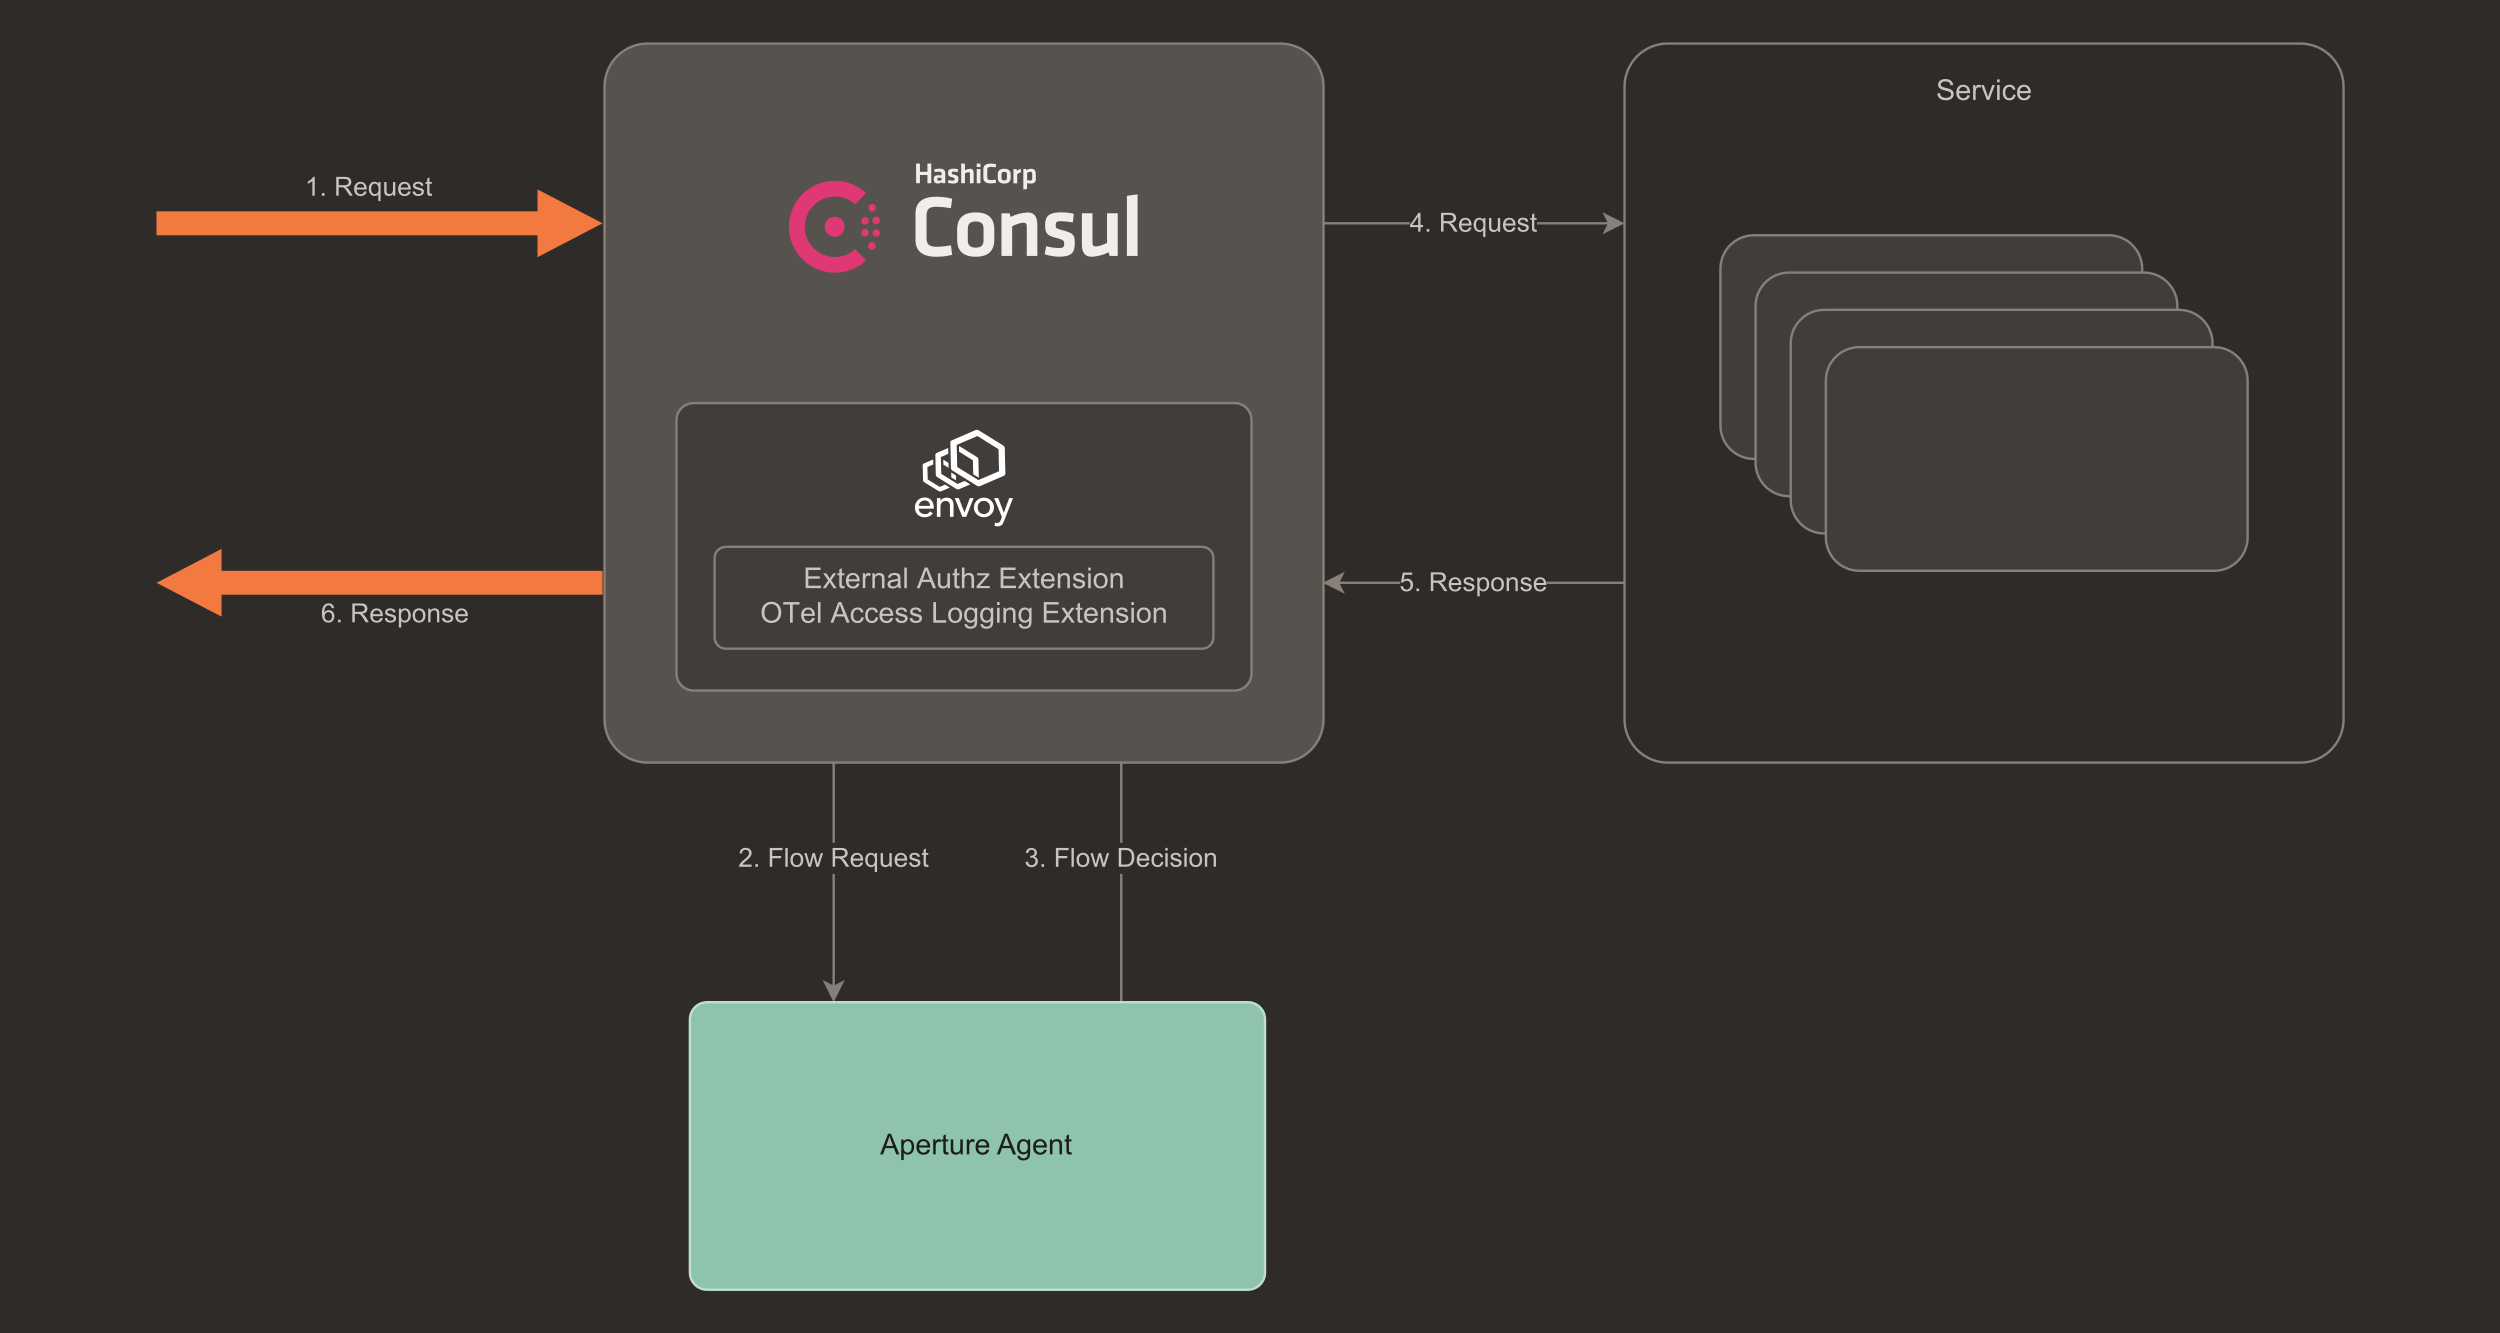 <?xml version="1.0" encoding="UTF-8"?>
<svg xmlns="http://www.w3.org/2000/svg" viewBox="0 0 750 400">
  <defs>
    <style>
      .c {
        fill: #fff;
      }

      .d {
        fill: #c7c4c1;
      }

      .e {
        fill: #f27a40;
      }

      .f {
        fill: #56524d;
      }

      .g {
        fill: #2e2b29;
      }

      .h {
        stroke-miterlimit: 10;
      }

      .h, .i {
        stroke: #868079;
      }

      .h, .i, .j {
        fill: none;
        stroke-width: .72px;
      }

      .k {
        fill: #8ec4ad;
      }

      .l {
        fill: #efeeed;
      }

      .j {
        stroke: #bfded1;
      }

      .m {
        fill: #403d3a;
      }

      .n {
        fill: #e03875;
      }

      .o {
        fill: #868079;
      }

      .p {
        fill: #1d1d1b;
      }
    </style>
  </defs>
  <g id="a" data-name="bg">
    <rect class="g" x="-3940.96" y="-46.41" width="4779.53" height="500"/>
  </g>
  <g id="b" data-name="Warstwa 1">
    <line class="h" x1="250.1" y1="214.38" x2="250.1" y2="296.08"/>
    <line class="h" x1="336.38" y1="300.66" x2="336.38" y2="218.96"/>
    <g>
      <path class="f" d="m194.3,13.07h189.81c.85,0,1.69.08,2.52.25s1.64.41,2.43.74,1.53.72,2.24,1.2c.71.47,1.36,1.01,1.96,1.61s1.14,1.25,1.61,1.96c.47.71.87,1.45,1.2,2.24s.57,1.59.74,2.43c.17.83.25,1.67.25,2.52v189.81c0,.85-.08,1.69-.25,2.52-.17.83-.41,1.64-.74,2.43-.33.79-.72,1.53-1.2,2.24s-1.01,1.36-1.61,1.96-1.25,1.14-1.96,1.61-1.45.87-2.24,1.2c-.79.33-1.59.57-2.43.74-.83.17-1.68.25-2.52.25h-189.81c-.85,0-1.69-.08-2.52-.25-.83-.17-1.64-.41-2.43-.74s-1.53-.72-2.24-1.2c-.71-.47-1.36-1.01-1.96-1.61-.6-.6-1.14-1.25-1.61-1.96-.47-.71-.87-1.45-1.2-2.24-.33-.79-.57-1.59-.74-2.43-.17-.83-.25-1.67-.25-2.52V26.01c0-.85.08-1.69.25-2.52.17-.83.41-1.64.74-2.43s.72-1.53,1.2-2.24c.47-.71,1.01-1.36,1.61-1.96.6-.6,1.25-1.14,1.96-1.61.71-.47,1.45-.87,2.24-1.2s1.59-.57,2.43-.74,1.68-.25,2.52-.25Z"/>
      <path class="i" d="m194.3,13.07h189.81c.85,0,1.69.08,2.52.25s1.64.41,2.43.74,1.53.72,2.24,1.2c.71.47,1.36,1.01,1.96,1.61s1.14,1.25,1.61,1.96c.47.71.87,1.45,1.2,2.24s.57,1.59.74,2.43c.17.83.25,1.67.25,2.52v189.81c0,.85-.08,1.69-.25,2.52-.17.83-.41,1.64-.74,2.43-.33.79-.72,1.53-1.2,2.24s-1.01,1.36-1.61,1.96-1.25,1.14-1.96,1.61-1.45.87-2.24,1.2c-.79.33-1.59.57-2.43.74-.83.17-1.68.25-2.52.25h-189.81c-.85,0-1.69-.08-2.52-.25-.83-.17-1.64-.41-2.43-.74s-1.53-.72-2.24-1.2c-.71-.47-1.36-1.01-1.96-1.61-.6-.6-1.14-1.25-1.61-1.96-.47-.71-.87-1.45-1.2-2.24-.33-.79-.57-1.59-.74-2.43-.17-.83-.25-1.67-.25-2.52V26.01c0-.85.08-1.69.25-2.52.17-.83.41-1.64.74-2.43s.72-1.53,1.2-2.24c.47-.71,1.01-1.36,1.61-1.96.6-.6,1.25-1.14,1.96-1.61.71-.47,1.45-.87,2.24-1.2s1.59-.57,2.43-.74,1.68-.25,2.52-.25Z"/>
      <path class="m" d="m208.1,120.91h162.2c.34,0,.68.03,1.01.1s.66.16.97.29c.31.13.61.29.89.48.28.19.54.4.78.64.24.24.45.5.64.78.19.28.35.58.48.89.13.31.23.64.29.97.07.33.1.67.1,1.01v75.92c0,.34-.03.68-.1,1.01-.07.33-.16.66-.29.97-.13.31-.29.61-.48.9-.19.28-.4.54-.64.78-.24.24-.5.45-.78.64-.28.19-.58.35-.89.48-.31.13-.64.23-.97.29s-.67.1-1.01.1h-162.2c-.34,0-.68-.03-1.01-.1s-.66-.16-.97-.29c-.31-.13-.61-.29-.89-.48-.28-.19-.54-.4-.78-.64-.24-.24-.45-.5-.64-.78-.19-.28-.35-.58-.48-.89-.13-.31-.23-.64-.29-.97-.07-.33-.1-.67-.1-1.01v-75.92c0-.34.03-.68.1-1.01.07-.33.16-.66.29-.97.13-.31.29-.61.48-.89s.4-.54.64-.78c.24-.24.5-.46.78-.64.28-.19.58-.35.89-.48.31-.13.64-.23.97-.29s.67-.1,1.01-.1Z"/>
      <path class="i" d="m208.1,120.91h162.2c.34,0,.68.03,1.01.1s.66.16.97.29c.31.13.61.29.89.48.28.19.54.4.78.64.24.24.45.5.64.78.19.28.35.58.48.89.13.31.23.64.29.97.07.33.1.67.1,1.01v75.92c0,.34-.03.68-.1,1.01-.07.33-.16.66-.29.97-.13.31-.29.61-.48.9-.19.28-.4.54-.64.78-.24.24-.5.45-.78.64-.28.19-.58.35-.89.48-.31.13-.64.23-.97.29s-.67.1-1.01.1h-162.2c-.34,0-.68-.03-1.01-.1s-.66-.16-.97-.29c-.31-.13-.61-.29-.89-.48-.28-.19-.54-.4-.78-.64-.24-.24-.45-.5-.64-.78-.19-.28-.35-.58-.48-.89-.13-.31-.23-.64-.29-.97-.07-.33-.1-.67-.1-1.01v-75.92c0-.34.03-.68.1-1.01.07-.33.16-.66.29-.97.13-.31.29-.61.48-.89s.4-.54.64-.78c.24-.24.5-.46.78-.64.28-.19.58-.35.89-.48.31-.13.64-.23.97-.29s.67-.1,1.01-.1Z"/>
      <path class="m" d="m217.74,164.05h142.93c.45,0,.87.09,1.28.26.41.17.77.41,1.09.73.31.31.56.68.73,1.09.17.41.26.84.26,1.28v23.84c0,.45-.09.87-.26,1.28-.17.41-.41.77-.73,1.09-.31.31-.68.56-1.09.73-.41.17-.84.26-1.28.26h-142.93c-.45,0-.87-.09-1.28-.26-.41-.17-.77-.41-1.09-.73-.31-.31-.56-.68-.73-1.09-.17-.41-.26-.84-.26-1.28v-23.84c0-.45.09-.87.26-1.28.17-.41.41-.77.73-1.09.31-.31.68-.56,1.09-.73.41-.17.84-.26,1.28-.26Z"/>
      <path class="i" d="m217.74,164.05h142.93c.45,0,.87.09,1.28.26.41.17.77.41,1.09.73.31.31.56.68.73,1.09.17.41.26.84.26,1.28v23.84c0,.45-.09.87-.26,1.28-.17.41-.41.77-.73,1.09-.31.31-.68.56-1.09.73-.41.17-.84.26-1.28.26h-142.93c-.45,0-.87-.09-1.28-.26-.41-.17-.77-.41-1.09-.73-.31-.31-.56-.68-.73-1.09-.17-.41-.26-.84-.26-1.28v-23.84c0-.45.09-.87.26-1.28.17-.41.41-.77.73-1.09.31-.31.68-.56,1.09-.73.41-.17.84-.26,1.28-.26Z"/>
      <g>
        <path class="d" d="m241.69,176.45v-6.18h4.46v.73h-3.65v1.89h3.42v.72h-3.42v2.1h3.79v.73h-4.61Z"/>
        <path class="d" d="m246.82,176.45l1.63-2.33-1.51-2.15h.95l.69,1.05c.13.2.23.37.31.5.12-.19.24-.35.34-.49l.75-1.06h.91l-1.55,2.11,1.66,2.37h-.93l-.92-1.39-.24-.37-1.18,1.76h-.92Z"/>
        <path class="d" d="m253.3,175.78l.11.67c-.21.04-.41.07-.57.07-.28,0-.49-.04-.64-.13-.15-.09-.26-.2-.32-.34-.06-.14-.09-.44-.09-.9v-2.57h-.56v-.59h.56v-1.11l.75-.46v1.56h.76v.59h-.76v2.62c0,.22.01.35.04.42.03.06.07.11.13.15.06.04.15.05.26.05.08,0,.2,0,.33-.03Z"/>
        <path class="d" d="m257.1,175.01l.78.1c-.12.46-.35.81-.69,1.07s-.76.38-1.28.38c-.66,0-1.17-.2-1.56-.61-.38-.4-.58-.97-.58-1.7s.19-1.34.58-1.75c.39-.42.89-.62,1.51-.62s1.09.2,1.47.61c.38.41.57.98.57,1.72,0,.04,0,.11,0,.2h-3.34c.03.49.17.87.42,1.13.25.26.56.39.94.39.28,0,.52-.07.71-.22.2-.15.35-.38.47-.7Zm-2.49-1.23h2.5c-.03-.38-.13-.66-.29-.85-.24-.29-.55-.44-.94-.44-.35,0-.64.12-.88.35-.24.23-.37.54-.39.93Z"/>
        <path class="d" d="m258.83,176.45v-4.47h.68v.68c.17-.32.33-.53.48-.63.15-.1.31-.15.49-.15.25,0,.51.08.78.24l-.26.7c-.19-.11-.37-.16-.56-.16-.17,0-.31.05-.45.15-.13.1-.23.24-.28.42-.08.27-.13.56-.13.88v2.34h-.76Z"/>
        <path class="d" d="m261.71,176.45v-4.47h.68v.64c.33-.49.8-.74,1.42-.74.27,0,.52.05.74.15.23.1.4.22.51.38s.19.34.24.56c.03.14.04.39.04.74v2.75h-.76v-2.72c0-.31-.03-.54-.09-.69-.06-.15-.16-.28-.31-.37-.15-.09-.33-.14-.53-.14-.32,0-.6.1-.84.31s-.35.59-.35,1.17v2.44h-.76Z"/>
        <path class="d" d="m269.43,175.9c-.28.24-.55.41-.81.51-.26.1-.54.15-.84.15-.49,0-.87-.12-1.13-.36s-.4-.55-.4-.92c0-.22.05-.42.15-.6.1-.18.23-.33.39-.44.16-.11.34-.19.54-.25.15-.04.37-.08.67-.11.61-.07,1.06-.16,1.35-.26,0-.1,0-.17,0-.2,0-.31-.07-.53-.21-.65-.19-.17-.48-.26-.86-.26-.36,0-.62.06-.79.19-.17.12-.3.35-.38.66l-.74-.1c.07-.32.18-.57.33-.77.15-.2.38-.35.67-.45s.63-.16,1.02-.16.69.04.93.13c.24.09.41.2.53.34.11.14.19.31.24.52.03.13.04.36.04.7v1.01c0,.71.02,1.15.05,1.34s.1.37.19.54h-.79c-.08-.16-.13-.34-.15-.55Zm-.06-1.69c-.27.11-.69.21-1.24.29-.31.04-.53.1-.66.15-.13.06-.23.14-.3.25-.07.11-.11.23-.11.36,0,.2.08.37.23.5s.38.2.67.2.55-.06.78-.19.39-.3.5-.52c.08-.17.12-.42.12-.76v-.28Z"/>
        <path class="d" d="m271.29,176.45v-6.18h.76v6.18h-.76Z"/>
        <path class="d" d="m275.04,176.45l2.37-6.18h.88l2.53,6.18h-.93l-.72-1.87h-2.58l-.68,1.87h-.87Zm1.78-2.54h2.09l-.64-1.71c-.2-.52-.34-.95-.44-1.28-.08.4-.19.79-.33,1.18l-.68,1.81Z"/>
        <path class="d" d="m284.31,176.45v-.66c-.35.51-.82.76-1.42.76-.26,0-.51-.05-.74-.15-.23-.1-.4-.23-.51-.38-.11-.15-.19-.34-.23-.56-.03-.15-.05-.38-.05-.71v-2.77h.76v2.48c0,.4.02.66.05.8.05.2.15.36.3.47.16.11.35.17.57.17s.44-.06.64-.17.34-.28.42-.48c.08-.2.12-.49.12-.87v-2.4h.76v4.47h-.68Z"/>
        <path class="d" d="m287.83,175.78l.11.67c-.21.04-.4.07-.57.07-.27,0-.49-.04-.64-.13-.15-.09-.26-.2-.32-.34s-.09-.44-.09-.9v-2.57h-.56v-.59h.56v-1.11l.75-.46v1.56h.76v.59h-.76v2.62c0,.22.01.35.04.42.03.06.07.11.13.15.06.04.15.05.26.05.08,0,.2,0,.33-.03Z"/>
        <path class="d" d="m288.57,176.45v-6.18h.76v2.22c.35-.41.8-.62,1.34-.62.33,0,.62.07.86.2.24.13.42.31.52.54s.16.56.16,1v2.83h-.76v-2.83c0-.38-.08-.66-.25-.83-.17-.17-.4-.26-.7-.26-.22,0-.44.06-.63.17-.2.12-.34.27-.42.47s-.13.47-.13.83v2.45h-.76Z"/>
        <path class="d" d="m292.97,176.45v-.62l2.85-3.27c-.32.02-.61.03-.86.03h-1.82v-.62h3.66v.5l-2.42,2.84-.47.52c.34-.03.66-.04.96-.04h2.07v.65h-3.96Z"/>
        <path class="d" d="m300.19,176.45v-6.18h4.47v.73h-3.65v1.89h3.42v.72h-3.42v2.1h3.79v.73h-4.61Z"/>
        <path class="d" d="m305.33,176.45l1.63-2.33-1.51-2.15h.95l.69,1.05c.13.2.23.37.31.5.12-.19.24-.35.34-.49l.75-1.06h.91l-1.55,2.11,1.66,2.37h-.93l-.92-1.39-.25-.37-1.17,1.76h-.92Z"/>
        <path class="d" d="m311.8,175.78l.11.67c-.21.04-.4.07-.57.07-.27,0-.49-.04-.64-.13-.15-.09-.26-.2-.32-.34s-.09-.44-.09-.9v-2.57h-.56v-.59h.56v-1.11l.75-.46v1.56h.76v.59h-.76v2.62c0,.22.01.35.04.42.03.06.07.11.13.15.06.04.15.05.26.05.08,0,.2,0,.33-.03Z"/>
        <path class="d" d="m315.61,175.01l.78.1c-.12.46-.35.81-.69,1.07-.33.25-.76.38-1.28.38-.65,0-1.17-.2-1.56-.61-.38-.4-.58-.97-.58-1.7s.19-1.34.58-1.75c.39-.42.89-.62,1.51-.62s1.09.2,1.47.61.57.98.57,1.72c0,.04,0,.11,0,.2h-3.34c.03.49.17.87.42,1.13.25.26.56.39.93.39.28,0,.52-.07.71-.22.2-.15.35-.38.47-.7Zm-2.49-1.23h2.5c-.03-.38-.13-.66-.29-.85-.24-.29-.55-.44-.94-.44-.35,0-.64.12-.88.35-.24.23-.37.54-.39.93Z"/>
        <path class="d" d="m317.34,176.45v-4.47h.68v.64c.33-.49.8-.74,1.42-.74.27,0,.52.05.74.15.23.1.4.22.51.38s.19.34.24.56c.03.14.04.39.04.74v2.75h-.76v-2.72c0-.31-.03-.54-.09-.69-.06-.15-.16-.28-.31-.37-.15-.09-.33-.14-.53-.14-.32,0-.6.1-.84.31s-.35.59-.35,1.17v2.44h-.76Z"/>
        <path class="d" d="m321.84,175.12l.75-.12c.04.3.16.53.35.69s.46.24.81.24.61-.07.77-.21c.17-.14.25-.31.25-.5,0-.17-.07-.31-.22-.4-.1-.07-.36-.15-.78-.26-.56-.14-.94-.26-1.16-.36s-.38-.25-.49-.43c-.11-.18-.17-.38-.17-.6,0-.2.05-.38.14-.55.09-.17.22-.31.37-.42.12-.09.28-.16.48-.22.2-.06.42-.09.66-.09.35,0,.66.05.92.15.26.1.46.24.59.41.13.17.21.4.26.69l-.74.1c-.03-.23-.13-.41-.29-.54-.16-.13-.39-.19-.68-.19-.35,0-.6.06-.75.17-.15.12-.22.25-.22.41,0,.1.03.19.09.26.06.08.16.15.29.2.08.03.3.09.67.19.54.14.91.26,1.12.35.21.09.38.22.5.4.12.17.18.39.18.65s-.07.49-.22.71c-.15.22-.36.4-.64.52-.28.12-.59.18-.94.18-.58,0-1.02-.12-1.33-.36-.3-.24-.5-.6-.58-1.07Z"/>
        <path class="d" d="m326.46,171.15v-.87h.76v.87h-.76Zm0,5.3v-4.47h.76v4.47h-.76Z"/>
        <path class="d" d="m328.09,174.22c0-.83.23-1.44.69-1.84.38-.33.85-.5,1.41-.5.62,0,1.12.2,1.51.6.39.4.58.96.58,1.67,0,.58-.09,1.03-.26,1.36s-.42.59-.75.77-.69.27-1.08.27c-.63,0-1.13-.2-1.52-.6-.39-.4-.58-.98-.58-1.74Zm.78,0c0,.57.12,1,.38,1.29s.56.43.94.43.69-.14.94-.43.38-.72.38-1.31c0-.55-.12-.97-.38-1.26-.25-.29-.56-.43-.94-.43s-.69.14-.94.43c-.25.28-.38.71-.38,1.28Z"/>
        <path class="d" d="m333.17,176.45v-4.47h.68v.64c.33-.49.8-.74,1.42-.74.27,0,.52.05.74.15.23.1.4.22.51.38s.19.34.24.56c.03.14.04.39.04.74v2.75h-.76v-2.72c0-.31-.03-.54-.09-.69-.06-.15-.16-.28-.31-.37-.15-.09-.33-.14-.53-.14-.32,0-.6.1-.84.31s-.35.59-.35,1.17v2.44h-.76Z"/>
        <path class="d" d="m228.47,183.8c0-1.03.28-1.83.83-2.41.55-.58,1.26-.87,2.13-.87.57,0,1.08.14,1.54.41.46.27.81.65,1.05,1.14.24.49.36,1.04.36,1.66s-.13,1.19-.38,1.68-.61.87-1.07,1.12c-.46.25-.96.38-1.5.38-.58,0-1.1-.14-1.56-.42-.46-.28-.8-.66-1.04-1.15-.24-.49-.35-1-.35-1.54Zm.84.01c0,.74.2,1.33.6,1.76.4.43.9.64,1.51.64s1.12-.22,1.52-.65c.4-.43.6-1.05.6-1.84,0-.5-.08-.94-.25-1.32s-.42-.67-.75-.87c-.33-.21-.69-.31-1.1-.31-.58,0-1.08.2-1.49.6s-.63,1.06-.63,1.99Z"/>
        <path class="d" d="m237,186.81v-5.45h-2.04v-.73h4.9v.73h-2.04v5.45h-.82Z"/>
        <path class="d" d="m243.67,185.37l.78.1c-.12.46-.35.81-.69,1.07-.33.25-.76.38-1.28.38-.65,0-1.17-.2-1.56-.61-.38-.4-.58-.97-.58-1.7s.19-1.34.58-1.75c.39-.42.89-.62,1.51-.62s1.09.2,1.47.61.57.98.57,1.72c0,.04,0,.11,0,.2h-3.34c.03.49.17.87.42,1.13.25.26.56.39.93.39.28,0,.52-.07.71-.22.2-.15.35-.38.47-.7Zm-2.49-1.23h2.5c-.03-.38-.13-.66-.29-.85-.24-.29-.55-.44-.94-.44-.35,0-.64.12-.88.35-.24.23-.37.54-.39.93Z"/>
        <path class="d" d="m245.39,186.81v-6.18h.76v6.18h-.76Z"/>
        <path class="d" d="m249.14,186.81l2.37-6.18h.88l2.53,6.18h-.93l-.72-1.87h-2.58l-.68,1.87h-.87Zm1.78-2.54h2.09l-.64-1.71c-.2-.52-.34-.95-.44-1.28-.08.4-.19.79-.33,1.18l-.68,1.81Z"/>
        <path class="d" d="m258.39,185.17l.75.1c-.08.51-.29.92-.63,1.21s-.75.44-1.24.44c-.61,0-1.1-.2-1.48-.6s-.56-.97-.56-1.72c0-.48.08-.91.24-1.27s.4-.63.73-.82c.33-.18.68-.27,1.07-.27.49,0,.88.12,1.19.37.31.25.51.59.59,1.05l-.74.11c-.07-.3-.19-.53-.37-.68-.18-.15-.39-.23-.65-.23-.38,0-.69.14-.93.41-.24.27-.36.71-.36,1.3s.12,1.04.35,1.31.53.41.9.41c.3,0,.55-.09.75-.27s.33-.46.38-.84Z"/>
        <path class="d" d="m262.71,185.17l.75.1c-.08.51-.29.92-.62,1.21-.34.29-.75.44-1.24.44-.61,0-1.1-.2-1.48-.6s-.56-.97-.56-1.72c0-.48.08-.91.24-1.27s.4-.63.73-.82c.33-.18.68-.27,1.07-.27.49,0,.88.12,1.19.37.31.25.51.59.59,1.05l-.74.11c-.07-.3-.19-.53-.37-.68-.18-.15-.39-.23-.65-.23-.38,0-.69.14-.93.41-.24.27-.36.71-.36,1.3s.12,1.04.35,1.31c.23.27.53.41.9.41.3,0,.55-.09.75-.27.2-.18.33-.46.38-.84Z"/>
        <path class="d" d="m267.16,185.37l.78.1c-.12.46-.35.81-.69,1.07s-.76.38-1.28.38c-.66,0-1.17-.2-1.56-.61-.38-.4-.58-.97-.58-1.7s.19-1.34.58-1.75c.39-.42.89-.62,1.51-.62s1.09.2,1.47.61c.38.41.57.98.57,1.72,0,.04,0,.11,0,.2h-3.34c.03.49.17.87.42,1.13.25.26.56.39.94.39.28,0,.52-.07.71-.22.2-.15.35-.38.47-.7Zm-2.49-1.23h2.5c-.03-.38-.13-.66-.29-.85-.24-.29-.55-.44-.94-.44-.35,0-.64.12-.88.35-.24.23-.37.54-.39.93Z"/>
        <path class="d" d="m268.6,185.47l.75-.12c.04.3.16.53.35.69s.46.24.81.24.61-.07.77-.21c.17-.14.25-.31.25-.5,0-.17-.07-.31-.22-.4-.1-.07-.36-.15-.78-.26-.56-.14-.94-.26-1.16-.36s-.38-.25-.49-.43c-.11-.18-.17-.38-.17-.6,0-.2.05-.38.14-.55.09-.17.22-.31.37-.42.12-.09.28-.16.48-.22.2-.06.42-.09.66-.09.35,0,.66.05.92.15.26.1.46.24.59.41.13.17.21.4.26.69l-.74.1c-.03-.23-.13-.41-.29-.54-.16-.13-.39-.19-.68-.19-.35,0-.6.06-.75.17-.15.12-.22.25-.22.41,0,.1.03.19.09.26.06.08.16.15.29.2.08.03.3.09.67.19.54.14.91.26,1.12.35.21.09.38.22.5.4.12.17.18.39.18.65s-.07.49-.22.71c-.15.22-.36.4-.64.52-.28.12-.59.18-.94.18-.58,0-1.02-.12-1.33-.36-.3-.24-.5-.6-.58-1.07Z"/>
        <path class="d" d="m272.91,185.47l.75-.12c.04.3.16.53.35.69s.46.24.81.24.61-.07.77-.21c.17-.14.25-.31.25-.5,0-.17-.07-.31-.22-.4-.1-.07-.36-.15-.78-.26-.56-.14-.94-.26-1.16-.36s-.38-.25-.49-.43c-.11-.18-.17-.38-.17-.6,0-.2.05-.38.14-.55.09-.17.22-.31.37-.42.12-.09.28-.16.48-.22.2-.06.42-.09.66-.09.35,0,.66.05.92.15.26.1.46.24.59.41.13.17.21.4.26.69l-.74.1c-.03-.23-.13-.41-.29-.54-.16-.13-.39-.19-.68-.19-.35,0-.6.06-.75.17-.15.12-.22.25-.22.41,0,.1.03.19.09.26.06.08.16.15.29.2.08.03.3.09.67.19.54.14.91.26,1.12.35.21.09.38.22.5.4.12.17.18.39.18.65s-.07.49-.22.71c-.15.22-.36.4-.64.52-.28.12-.59.18-.94.18-.58,0-1.02-.12-1.33-.36-.3-.24-.5-.6-.58-1.07Z"/>
        <path class="d" d="m279.99,186.81v-6.18h.82v5.45h3.04v.73h-3.86Z"/>
        <path class="d" d="m284.44,184.57c0-.83.23-1.44.69-1.84.38-.33.85-.5,1.41-.5.62,0,1.12.2,1.51.6.39.4.59.96.59,1.67,0,.58-.09,1.03-.26,1.36-.17.33-.42.59-.75.77s-.69.27-1.08.27c-.63,0-1.13-.2-1.52-.6-.39-.4-.58-.98-.58-1.74Zm.78,0c0,.57.12,1,.38,1.29s.56.43.94.43.69-.14.94-.43.38-.72.38-1.31c0-.55-.13-.97-.38-1.26-.25-.29-.56-.43-.94-.43s-.69.14-.94.43c-.25.28-.38.71-.38,1.28Z"/>
        <path class="d" d="m289.38,187.18l.74.11c.03.23.12.39.26.5.19.14.45.21.77.21.35,0,.62-.07.81-.21.19-.14.32-.34.39-.59.04-.15.06-.48.05-.97-.33.39-.74.59-1.24.59-.62,0-1.09-.22-1.43-.67-.34-.44-.51-.98-.51-1.6,0-.43.08-.82.23-1.18.15-.36.38-.64.67-.84.29-.2.64-.29,1.03-.29.53,0,.96.21,1.31.64v-.54h.7v3.87c0,.7-.07,1.19-.21,1.48-.14.29-.37.52-.67.69-.31.17-.69.25-1.13.25-.53,0-.96-.12-1.29-.36-.33-.24-.49-.6-.48-1.08Zm.63-2.69c0,.59.12,1.02.35,1.29.23.27.52.4.88.4s.64-.13.88-.4c.24-.27.35-.69.35-1.26s-.12-.96-.36-1.24c-.24-.28-.54-.42-.88-.42s-.62.14-.86.41c-.24.27-.35.68-.35,1.22Z"/>
        <path class="d" d="m294.18,187.18l.74.11c.03.23.12.39.26.5.19.14.45.21.77.21.35,0,.62-.07.81-.21.19-.14.32-.34.39-.59.04-.15.06-.48.05-.97-.33.39-.74.59-1.24.59-.62,0-1.09-.22-1.43-.67-.34-.44-.51-.98-.51-1.6,0-.43.08-.82.23-1.18.15-.36.38-.64.67-.84.29-.2.64-.29,1.03-.29.53,0,.96.21,1.31.64v-.54h.7v3.87c0,.7-.07,1.19-.21,1.48s-.37.52-.67.69c-.31.17-.69.25-1.14.25-.53,0-.96-.12-1.29-.36-.33-.24-.49-.6-.48-1.08Zm.63-2.69c0,.59.12,1.02.35,1.29s.53.4.88.4.64-.13.88-.4c.24-.27.35-.69.35-1.26s-.12-.96-.36-1.24-.54-.42-.88-.42-.62.14-.86.41c-.24.27-.35.68-.35,1.22Z"/>
        <path class="d" d="m299.12,181.5v-.87h.76v.87h-.76Zm0,5.3v-4.47h.76v4.47h-.76Z"/>
        <path class="d" d="m301.03,186.81v-4.47h.68v.64c.33-.49.8-.74,1.42-.74.27,0,.52.05.74.15.23.1.4.22.51.38s.19.34.24.56c.03.14.04.39.04.74v2.75h-.76v-2.72c0-.31-.03-.54-.09-.69-.06-.15-.16-.28-.31-.37-.15-.09-.33-.14-.53-.14-.32,0-.6.1-.84.31s-.35.59-.35,1.17v2.44h-.76Z"/>
        <path class="d" d="m305.69,187.18l.74.11c.03.23.12.39.26.5.19.14.45.21.77.21.35,0,.62-.07.81-.21.19-.14.32-.34.39-.59.04-.15.06-.48.05-.97-.33.39-.74.59-1.24.59-.62,0-1.09-.22-1.43-.67-.34-.44-.51-.98-.51-1.6,0-.43.08-.82.23-1.18.15-.36.38-.64.67-.84.29-.2.64-.29,1.03-.29.53,0,.96.21,1.31.64v-.54h.7v3.87c0,.7-.07,1.19-.21,1.48-.14.29-.37.52-.67.69-.31.17-.69.25-1.13.25-.53,0-.96-.12-1.29-.36-.33-.24-.49-.6-.48-1.08Zm.63-2.69c0,.59.12,1.02.35,1.29.23.27.52.4.88.4s.64-.13.88-.4c.24-.27.35-.69.35-1.26s-.12-.96-.36-1.24c-.24-.28-.54-.42-.88-.42s-.62.14-.86.41c-.24.27-.35.68-.35,1.22Z"/>
        <path class="d" d="m313.14,186.81v-6.18h4.46v.73h-3.65v1.89h3.42v.72h-3.42v2.1h3.79v.73h-4.61Z"/>
        <path class="d" d="m318.28,186.81l1.63-2.33-1.51-2.15h.95l.69,1.05c.13.2.23.37.31.5.12-.19.24-.35.34-.49l.75-1.06h.91l-1.55,2.11,1.66,2.37h-.93l-.92-1.39-.25-.37-1.17,1.76h-.92Z"/>
        <path class="d" d="m324.75,186.13l.11.67c-.21.04-.41.07-.57.07-.28,0-.49-.04-.64-.13-.15-.09-.26-.2-.32-.34-.06-.14-.09-.44-.09-.9v-2.57h-.56v-.59h.56v-1.11l.75-.46v1.56h.76v.59h-.76v2.62c0,.22.01.35.04.42.03.06.07.11.13.15.06.04.15.05.26.05.08,0,.2,0,.33-.03Z"/>
        <path class="d" d="m328.55,185.37l.78.1c-.12.46-.35.81-.69,1.07-.33.25-.76.38-1.28.38-.65,0-1.17-.2-1.56-.61-.38-.4-.58-.97-.58-1.7s.19-1.34.58-1.75c.39-.42.89-.62,1.51-.62s1.09.2,1.47.61.57.98.57,1.72c0,.04,0,.11,0,.2h-3.34c.03.49.17.87.42,1.13.25.26.56.39.93.39.28,0,.52-.07.71-.22.2-.15.35-.38.47-.7Zm-2.49-1.23h2.5c-.03-.38-.13-.66-.29-.85-.24-.29-.55-.44-.94-.44-.35,0-.64.12-.88.35-.24.23-.37.54-.39.93Z"/>
        <path class="d" d="m330.29,186.81v-4.47h.68v.64c.33-.49.8-.74,1.42-.74.27,0,.52.05.74.15.23.1.4.22.51.38s.19.34.24.56c.03.14.04.39.04.74v2.75h-.76v-2.72c0-.31-.03-.54-.09-.69-.06-.15-.16-.28-.31-.37-.15-.09-.33-.14-.53-.14-.32,0-.6.1-.84.31s-.35.59-.35,1.17v2.44h-.76Z"/>
        <path class="d" d="m334.78,185.47l.75-.12c.04.3.16.53.35.69s.46.24.81.24.61-.07.78-.21c.17-.14.25-.31.25-.5,0-.17-.07-.31-.22-.4-.1-.07-.36-.15-.78-.26-.56-.14-.94-.26-1.16-.36s-.38-.25-.49-.43c-.11-.18-.17-.38-.17-.6,0-.2.05-.38.14-.55.09-.17.21-.31.37-.42.12-.09.28-.16.48-.22.2-.06.42-.09.66-.09.35,0,.66.05.92.15.27.1.46.24.59.41.13.17.21.4.26.69l-.74.1c-.03-.23-.13-.41-.29-.54-.16-.13-.39-.19-.68-.19-.35,0-.6.06-.75.17-.15.12-.22.25-.22.41,0,.1.03.19.09.26.06.08.16.15.29.2.08.03.3.09.67.19.54.14.91.26,1.12.35.21.09.38.22.5.4.12.17.18.39.18.65s-.07.49-.22.71c-.15.22-.36.4-.64.52s-.59.18-.94.18c-.58,0-1.02-.12-1.33-.36-.3-.24-.5-.6-.58-1.07Z"/>
        <path class="d" d="m339.41,181.5v-.87h.76v.87h-.76Zm0,5.3v-4.47h.76v4.47h-.76Z"/>
        <path class="d" d="m341.04,184.57c0-.83.23-1.44.69-1.84.38-.33.85-.5,1.41-.5.62,0,1.12.2,1.51.6.39.4.58.96.58,1.67,0,.58-.09,1.03-.26,1.36s-.42.59-.75.77-.69.27-1.08.27c-.63,0-1.13-.2-1.52-.6-.39-.4-.58-.98-.58-1.74Zm.78,0c0,.57.12,1,.38,1.29s.56.43.94.43.69-.14.94-.43.38-.72.38-1.31c0-.55-.12-.97-.38-1.26-.25-.29-.56-.43-.94-.43s-.69.14-.94.43c-.25.28-.38.71-.38,1.28Z"/>
        <path class="d" d="m346.12,186.81v-4.47h.68v.64c.33-.49.8-.74,1.42-.74.27,0,.52.05.74.15.23.1.4.22.51.38s.19.34.24.56c.03.14.04.39.04.74v2.75h-.76v-2.72c0-.31-.03-.54-.09-.69-.06-.15-.16-.28-.31-.37-.15-.09-.33-.14-.53-.14-.32,0-.6.1-.84.31s-.35.59-.35,1.17v2.44h-.76Z"/>
      </g>
      <g>
        <path class="c" d="m275.62,152.62c0,.24.05.47.16.67s.25.37.42.52c.18.14.37.25.6.33s.47.12.71.12c.33,0,.63-.08.87-.23s.47-.36.68-.62l.81.62c-.59.77-1.43,1.15-2.5,1.15-.44,0-.85-.08-1.21-.23s-.67-.36-.91-.63c-.25-.26-.44-.58-.57-.93-.13-.36-.2-.75-.2-1.18s.08-.81.22-1.18.35-.67.6-.93.56-.47.92-.63c.35-.15.75-.23,1.17-.23.49,0,.92.09,1.26.26s.63.41.85.68c.22.29.38.59.48.96.1.35.15.71.15,1.08v.38h-4.54Zm3.39-.85c-.01-.24-.04-.45-.11-.65s-.16-.37-.31-.52c-.13-.14-.31-.26-.51-.34-.2-.09-.44-.12-.7-.12s-.51.05-.71.15c-.22.1-.41.23-.55.38-.15.15-.26.33-.35.53s-.12.38-.12.57h3.36Zm2.07-2.36h1.07v.87h.02c.13-.3.37-.55.7-.73.33-.19.71-.27,1.15-.27.27,0,.53.04.78.12.25.09.47.21.65.38.19.18.33.4.45.67.11.27.16.59.16.97v3.63h-1.07v-3.33c0-.26-.03-.48-.11-.67-.07-.19-.16-.34-.29-.45s-.25-.2-.41-.25-.32-.08-.48-.08c-.22,0-.43.03-.62.11s-.35.19-.49.34-.25.35-.33.59-.12.52-.12.85v2.9h-1.07v-5.65h-.01Zm6.57,0l1.68,4.32,1.62-4.32h1.14l-2.21,5.64h-1.18l-2.3-5.64h1.24Zm4.52,2.83c0-.41.08-.79.23-1.15.15-.35.36-.67.64-.93s.58-.48.96-.64c.36-.15.76-.23,1.18-.23s.81.08,1.18.23.68.36.96.64c.26.27.48.58.64.93s.23.74.23,1.15-.08.8-.23,1.15c-.15.36-.36.67-.64.93s-.58.47-.96.63c-.36.15-.76.23-1.18.23s-.81-.08-1.18-.23-.68-.36-.96-.63-.48-.58-.64-.93c-.15-.36-.23-.75-.23-1.15m1.13,0c0,.29.04.55.13.79s.21.45.37.62c.15.18.35.31.58.41s.48.15.77.15.54-.04.77-.15c.23-.1.43-.23.58-.41.15-.16.29-.37.37-.62s.13-.51.13-.79-.04-.55-.13-.79-.21-.45-.37-.62c-.15-.16-.35-.31-.58-.41s-.48-.15-.77-.15-.54.05-.77.15-.43.23-.58.41-.29.37-.37.62-.13.51-.13.79m4.94-2.83h1.23l1.67,4.4h.02l1.6-4.4h1.14l-2.67,6.85-.3.67c-.1.2-.22.37-.36.52s-.32.25-.52.33-.45.12-.74.12c-.15,0-.32-.01-.48-.03s-.32-.07-.47-.12l.13-.98c.21.09.43.13.64.13.16,0,.31-.02.42-.07s.21-.11.3-.19c.09-.09.15-.18.21-.29s.11-.24.16-.38l.35-.89-2.34-5.67Z"/>
        <path class="c" d="m284.58,140.36l-.03-1.5-1.57-.98.03,1.5,1.57.98Zm2.23,3.74l-.03-1.46-1.37-.86s-.04-.03-.05-.04l.03,1.47,1.43.89Zm-4.91,1.97l-3.59-2.23-.09-3.74,1.76-.76-.03-1.5-2.81,1.21c-.22.1-.35.3-.34.53l.11,4.49c0,.23.14.46.36.59l4.31,2.67c.2.12.44.15.65.1.02-.01.04-.01.07-.02l2.65-1.14-1.44-.89-1.59.69Z"/>
        <path class="c" d="m293.52,137.8c-.01-.26-.16-.54-.43-.69l-5.23-3.24-.16.07.03,1.57,4.14,2.57.1,4.2,1.58.98.09-.03-.12-5.42Zm-6.27,7.38l-4.87-3.01-.12-5.06,2.22-.96-.04-1.75-3.44,1.48c-.25.11-.41.34-.4.62l.14,5.94c0,.27.16.54.43.69l5.71,3.54c.23.14.52.19.76.11.02-.01.04-.02.07-.02l3.36-1.45-1.67-1.03-2.14.9Z"/>
        <path class="c" d="m300.94,133.64l-7.31-4.53c-.27-.16-.59-.21-.87-.12-.02.01-.05.02-.08.03l-7.13,3.08c-.29.12-.46.38-.45.7l.18,7.61c.01.31.2.62.49.79l7.31,4.53c.26.16.59.21.87.12.02-.01.05-.02.08-.03l7.13-3.08c.29-.12.46-.4.45-.7l-.18-7.61c-.01-.31-.2-.6-.49-.79m-7.43,10.39l-6.35-3.94-.15-6.61,6.2-2.67,6.35,3.94.15,6.61-6.2,2.67Z"/>
      </g>
    </g>
    <line class="h" x1="396.82" y1="66.99" x2="482.78" y2="66.99"/>
    <polygon class="o" points="486.56 66.99 481.53 69.51 482.78 66.99 481.53 64.47 486.56 66.99"/>
    <polygon class="h" points="486.56 66.99 481.53 69.51 482.78 66.99 481.53 64.47 486.56 66.99"/>
    <rect class="g" x="422.97" y="62.32" width="38.11" height="9.35"/>
    <g>
      <path class="d" d="m425.46,69.51v-1.36h-2.46v-.64l2.58-3.67h.57v3.67h.76v.64h-.76v1.36h-.7Zm0-1.99v-2.55l-1.77,2.55h1.77Z"/>
      <path class="d" d="m428.02,69.51v-.79h.79v.79h-.79Z"/>
      <path class="d" d="m432.31,69.51v-5.66h2.51c.5,0,.89.05,1.15.15s.47.28.63.54c.16.26.24.54.24.85,0,.4-.13.74-.39,1.02-.26.28-.66.45-1.21.52.2.1.35.19.45.28.22.2.43.45.62.75l.99,1.54h-.94l-.75-1.18c-.22-.34-.4-.6-.54-.78-.14-.18-.27-.31-.38-.38-.11-.07-.23-.12-.34-.15-.08-.02-.22-.03-.42-.03h-.87v2.51h-.75Zm.75-3.16h1.61c.34,0,.61-.04.8-.11.19-.07.34-.18.44-.34.1-.16.15-.33.15-.51,0-.27-.1-.49-.29-.66-.19-.17-.5-.26-.92-.26h-1.79v1.87Z"/>
      <path class="d" d="m440.73,68.19l.72.09c-.11.42-.32.75-.63.98-.31.23-.7.35-1.17.35-.6,0-1.08-.18-1.43-.55-.35-.37-.53-.89-.53-1.55s.18-1.23.53-1.61.82-.57,1.38-.57,1,.19,1.34.56.52.9.52,1.58c0,.04,0,.1,0,.19h-3.06c.03.45.15.8.38,1.04.23.24.51.36.86.36.25,0,.47-.07.65-.2.18-.13.32-.35.43-.64Zm-2.28-1.12h2.29c-.03-.34-.12-.6-.26-.78-.22-.27-.51-.4-.86-.4-.32,0-.59.11-.81.32-.22.21-.34.5-.36.86Z"/>
      <path class="d" d="m444.94,71.08v-2.01c-.11.15-.26.28-.45.38-.19.1-.4.15-.62.15-.49,0-.91-.19-1.26-.58-.35-.39-.53-.92-.53-1.6,0-.41.07-.78.21-1.11s.35-.58.62-.74c.27-.17.57-.25.89-.25.51,0,.91.21,1.2.64v-.55h.63v5.67h-.7Zm-2.14-3.63c0,.53.11.92.33,1.19.22.26.49.4.8.4s.55-.13.76-.38.32-.63.32-1.14c0-.55-.11-.96-.34-1.23s-.49-.41-.79-.41-.56.13-.77.38c-.21.26-.32.66-.32,1.2Z"/>
      <path class="d" d="m449.41,69.51v-.6c-.32.46-.75.7-1.3.7-.24,0-.47-.05-.68-.14-.21-.09-.37-.21-.47-.35-.1-.14-.17-.31-.21-.52-.03-.14-.04-.35-.04-.65v-2.54h.7v2.28c0,.36.01.61.04.73.04.18.14.33.28.43s.32.16.53.16.4-.05.59-.16.31-.25.39-.44c.08-.18.11-.45.11-.8v-2.2h.7v4.1h-.62Z"/>
      <path class="d" d="m453.93,68.19l.72.09c-.11.42-.32.75-.63.98-.31.23-.7.35-1.17.35-.6,0-1.08-.18-1.43-.55-.35-.37-.53-.89-.53-1.55s.18-1.23.53-1.61.82-.57,1.38-.57,1,.19,1.34.56.52.9.52,1.58c0,.04,0,.1,0,.19h-3.06c.03.45.15.8.38,1.04.23.24.51.36.86.36.25,0,.47-.07.65-.2.18-.13.32-.35.43-.64Zm-2.28-1.12h2.29c-.03-.34-.12-.6-.26-.78-.22-.27-.51-.4-.86-.4-.32,0-.59.11-.81.32-.22.21-.34.5-.36.86Z"/>
      <path class="d" d="m455.24,68.28l.69-.11c.04.28.15.49.32.63.18.15.42.22.74.22s.56-.07.71-.2.23-.28.23-.46c0-.16-.07-.28-.2-.37-.1-.06-.33-.14-.71-.24-.51-.13-.86-.24-1.06-.33-.2-.09-.35-.22-.45-.39s-.15-.35-.15-.55c0-.18.04-.35.12-.51.08-.16.2-.29.34-.39.11-.08.26-.15.44-.2.19-.06.39-.08.6-.08.32,0,.6.05.85.14s.42.22.54.38c.12.16.2.37.24.64l-.68.09c-.03-.21-.12-.38-.27-.49-.15-.12-.36-.18-.63-.18-.32,0-.55.05-.68.16-.14.11-.2.23-.2.37,0,.09.03.17.08.24.06.07.15.14.27.18.07.03.27.08.61.18.49.13.83.24,1.03.32.19.08.35.21.46.36.11.16.17.36.17.59s-.07.45-.2.66c-.13.2-.33.36-.58.47s-.54.17-.87.17c-.53,0-.94-.11-1.22-.33s-.46-.55-.54-.99Z"/>
      <path class="d" d="m460.99,68.88l.1.61c-.2.04-.37.06-.53.06-.25,0-.45-.04-.59-.12-.14-.08-.24-.18-.29-.32-.06-.13-.08-.4-.08-.82v-2.36h-.51v-.54h.51v-1.02l.69-.42v1.43h.7v.54h-.7v2.4c0,.2.01.33.04.38s.06.1.12.14c.06.03.13.05.24.05.08,0,.18,0,.3-.03Z"/>
    </g>
    <polygon class="o" points="250.1 299.85 247.59 294.82 250.1 296.08 252.62 294.82 250.1 299.85"/>
    <polygon class="h" points="250.1 299.85 247.59 294.82 250.1 296.08 252.62 294.82 250.1 299.85"/>
    <rect class="g" x="221.65" y="252.84" width="56.8" height="9.35"/>
    <g>
      <path class="d" d="m225.47,259.37v.67h-3.74c0-.17.02-.33.08-.48.09-.26.25-.51.46-.75.21-.25.51-.53.91-.86.62-.5,1.03-.9,1.25-1.2.22-.29.32-.57.32-.84s-.1-.51-.29-.7-.45-.28-.77-.28c-.33,0-.6.1-.8.3-.2.2-.3.48-.3.83l-.71-.07c.05-.53.23-.94.55-1.22s.75-.42,1.29-.42.97.15,1.29.45c.32.3.47.67.47,1.12,0,.23-.05.45-.14.67-.09.22-.25.45-.46.69s-.57.57-1.07,1c-.42.35-.69.59-.8.71-.12.12-.22.25-.29.38h2.78Z"/>
      <path class="d" d="m226.6,260.04v-.79h.79v.79h-.79Z"/>
    </g>
    <g>
      <path class="d" d="m230.93,260.04v-5.66h3.82v.67h-3.07v1.75h2.66v.67h-2.66v2.57h-.75Z"/>
      <path class="d" d="m235.61,260.04v-5.66h.7v5.66h-.7Z"/>
      <path class="d" d="m237.13,257.98c0-.76.21-1.32.63-1.69.35-.3.78-.46,1.29-.46.56,0,1.02.18,1.38.55.36.37.54.88.54,1.53,0,.53-.08.94-.24,1.25s-.39.54-.69.71c-.3.17-.63.25-.99.25-.57,0-1.04-.18-1.39-.55-.35-.37-.53-.9-.53-1.59Zm.71,0c0,.53.11.92.34,1.18.23.26.52.39.87.39s.63-.13.86-.39c.23-.26.34-.66.34-1.2,0-.51-.12-.89-.35-1.15s-.52-.39-.86-.39-.64.13-.87.39c-.23.26-.34.65-.34,1.18Z"/>
      <path class="d" d="m242.54,260.04l-1.25-4.1h.72l.65,2.37.24.88s.08-.33.21-.85l.65-2.4h.71l.61,2.38.21.78.24-.79.7-2.37h.68l-1.28,4.1h-.72l-.65-2.46-.16-.7-.83,3.16h-.73Z"/>
      <path class="d" d="m249.79,260.04v-5.66h2.51c.5,0,.89.05,1.15.15.26.1.47.28.63.54.16.26.24.54.24.85,0,.4-.13.74-.39,1.02s-.66.45-1.21.53c.2.1.35.19.45.28.22.2.43.45.62.75l.98,1.54h-.94l-.75-1.18c-.22-.34-.4-.6-.54-.78-.14-.18-.27-.31-.38-.38-.11-.07-.23-.12-.34-.15-.08-.02-.22-.03-.42-.03h-.87v2.51h-.75Zm.75-3.16h1.61c.34,0,.61-.04.8-.11.19-.07.34-.18.44-.34.1-.16.15-.32.15-.51,0-.27-.1-.49-.29-.66-.2-.17-.5-.26-.92-.26h-1.79v1.87Z"/>
      <path class="d" d="m258.21,258.71l.72.09c-.11.42-.32.75-.63.98-.31.23-.7.35-1.17.35-.6,0-1.08-.18-1.43-.55-.35-.37-.53-.89-.53-1.55s.18-1.23.53-1.61c.35-.38.82-.57,1.38-.57s1,.19,1.34.56.52.9.52,1.58c0,.04,0,.1,0,.19h-3.06c.03.45.15.79.38,1.04.23.24.52.36.86.36.25,0,.47-.07.65-.2.18-.13.32-.35.43-.64Zm-2.28-1.12h2.29c-.03-.34-.12-.6-.26-.78-.22-.27-.51-.4-.86-.4-.32,0-.59.11-.8.32-.22.21-.34.5-.36.86Z"/>
      <path class="d" d="m262.42,261.61v-2.01c-.11.15-.26.28-.45.38s-.4.15-.62.15c-.49,0-.91-.19-1.26-.58s-.53-.92-.53-1.6c0-.41.07-.78.21-1.11.14-.33.35-.58.62-.74.27-.17.57-.25.89-.25.51,0,.91.21,1.2.64v-.55h.63v5.67h-.69Zm-2.14-3.63c0,.53.11.92.33,1.19s.49.4.8.4.55-.13.76-.38c.21-.25.32-.63.32-1.14,0-.55-.11-.96-.34-1.23-.22-.28-.49-.41-.79-.41s-.56.13-.77.38-.31.66-.31,1.2Z"/>
      <path class="d" d="m266.89,260.04v-.6c-.32.46-.75.7-1.3.7-.24,0-.47-.05-.68-.14s-.37-.21-.47-.35-.17-.31-.21-.52c-.03-.14-.04-.35-.04-.65v-2.54h.7v2.28c0,.36.01.61.04.73.04.18.14.33.28.43.14.1.32.16.53.16s.4-.05.59-.16c.18-.11.31-.25.39-.44.08-.18.11-.45.11-.8v-2.2h.69v4.1h-.62Z"/>
      <path class="d" d="m271.41,258.71l.72.09c-.11.42-.32.75-.63.98-.31.23-.7.35-1.17.35-.6,0-1.08-.18-1.43-.55-.35-.37-.53-.89-.53-1.55s.18-1.23.53-1.61.82-.57,1.38-.57,1,.19,1.34.56.52.9.52,1.58c0,.04,0,.1,0,.19h-3.06c.03.45.15.79.38,1.04.23.24.51.36.86.36.25,0,.47-.07.65-.2.18-.13.32-.35.43-.64Zm-2.28-1.12h2.29c-.03-.34-.12-.6-.26-.78-.22-.27-.51-.4-.86-.4-.32,0-.59.11-.81.32-.22.21-.34.5-.36.86Z"/>
      <path class="d" d="m272.72,258.81l.69-.11c.04.28.15.49.32.63.18.15.42.22.74.22s.56-.07.71-.2c.15-.13.23-.28.23-.46,0-.16-.07-.28-.2-.37-.1-.06-.33-.14-.71-.24-.51-.13-.86-.24-1.06-.33-.2-.09-.35-.22-.45-.39s-.15-.35-.15-.55c0-.18.04-.35.12-.51.08-.16.2-.29.34-.39.11-.08.26-.15.44-.2s.39-.08.6-.08c.32,0,.6.04.85.14.24.09.42.22.54.38.12.16.2.37.24.64l-.68.09c-.03-.21-.12-.38-.27-.49-.15-.12-.36-.18-.63-.18-.32,0-.55.05-.68.16-.14.11-.2.23-.2.37,0,.09.03.17.08.24.06.07.15.13.27.18.07.03.27.09.61.18.49.13.83.24,1.03.32.19.08.35.21.46.36.11.16.17.36.17.6s-.07.45-.2.65c-.13.21-.33.36-.58.47-.25.11-.54.17-.87.17-.53,0-.94-.11-1.22-.33-.28-.22-.46-.55-.54-.98Z"/>
      <path class="d" d="m278.47,259.41l.1.62c-.2.04-.37.06-.53.06-.25,0-.45-.04-.59-.12s-.24-.18-.29-.31-.08-.4-.08-.82v-2.36h-.51v-.54h.51v-1.02l.69-.42v1.43h.7v.54h-.7v2.4c0,.2.01.32.04.38s.06.1.12.14c.06.03.13.05.24.05.08,0,.18,0,.3-.03Z"/>
    </g>
    <rect class="g" x="307.21" y="252.84" width="58.24" height="9.35"/>
    <g>
      <path class="d" d="m307.66,258.54l.7-.09c.08.39.22.68.41.85s.43.26.7.26c.33,0,.6-.11.83-.34s.34-.51.34-.84-.1-.58-.31-.79c-.21-.21-.47-.31-.8-.31-.13,0-.29.03-.49.08l.08-.61s.08,0,.11,0c.3,0,.56-.08.8-.23.24-.16.36-.39.36-.71,0-.26-.09-.47-.26-.63-.17-.17-.4-.25-.67-.25s-.5.08-.68.25c-.18.17-.3.43-.35.77l-.7-.12c.08-.47.28-.83.58-1.08.3-.26.68-.38,1.12-.38.31,0,.59.07.85.2s.46.31.6.54.21.47.21.73c0,.24-.07.47-.2.67-.13.2-.33.36-.58.48.33.08.59.24.78.48.18.24.28.55.28.91,0,.49-.18.91-.54,1.26s-.82.52-1.37.52c-.5,0-.91-.15-1.24-.44-.33-.3-.51-.68-.56-1.15Z"/>
      <path class="d" d="m312.44,260.04v-.79h.79v.79h-.79Z"/>
      <path class="d" d="m316.77,260.04v-5.66h3.82v.67h-3.07v1.75h2.66v.67h-2.66v2.57h-.75Z"/>
      <path class="d" d="m321.45,260.04v-5.66h.7v5.66h-.7Z"/>
      <path class="d" d="m322.97,257.98c0-.76.21-1.32.63-1.69.35-.3.78-.46,1.29-.46.56,0,1.02.18,1.38.55.36.37.54.88.54,1.53,0,.53-.08.94-.24,1.25s-.39.54-.69.71c-.3.17-.63.25-.99.25-.57,0-1.04-.18-1.39-.55-.35-.37-.53-.9-.53-1.59Zm.71,0c0,.53.12.92.34,1.18.23.26.52.39.87.39s.63-.13.86-.39c.23-.26.34-.66.34-1.2,0-.51-.12-.89-.35-1.15s-.52-.39-.86-.39-.64.13-.87.39c-.23.26-.34.65-.34,1.18Z"/>
      <path class="d" d="m328.38,260.04l-1.25-4.1h.72l.65,2.37.24.88s.08-.33.21-.85l.65-2.4h.71l.61,2.38.2.78.24-.79.7-2.37h.68l-1.28,4.1h-.72l-.65-2.46-.16-.7-.83,3.16h-.73Z"/>
      <path class="d" d="m335.62,260.04v-5.66h1.95c.44,0,.78.03,1.01.08.32.07.6.21.83.4.3.25.52.58.67.97s.22.84.22,1.35c0,.43-.05.81-.15,1.14s-.23.61-.39.82-.33.39-.52.51-.41.22-.68.28-.57.1-.91.1h-2.04Zm.75-.67h1.21c.37,0,.67-.04.88-.11.21-.07.38-.17.51-.29.18-.18.32-.42.42-.72.1-.3.15-.66.15-1.09,0-.59-.1-1.05-.29-1.37s-.43-.53-.71-.64c-.2-.08-.52-.12-.97-.12h-1.19v4.33Z"/>
      <path class="d" d="m344.05,258.71l.72.09c-.11.42-.32.75-.63.98-.31.23-.7.35-1.17.35-.6,0-1.08-.18-1.43-.55-.35-.37-.53-.89-.53-1.55s.18-1.23.53-1.61.82-.57,1.38-.57,1,.19,1.34.56.52.9.52,1.58c0,.04,0,.1,0,.19h-3.06c.03.45.15.79.38,1.04.23.24.51.36.86.36.25,0,.47-.07.65-.2.18-.13.32-.35.43-.64Zm-2.28-1.12h2.29c-.03-.34-.12-.6-.26-.78-.22-.27-.51-.4-.86-.4-.32,0-.59.11-.81.32-.22.21-.34.5-.36.86Z"/>
      <path class="d" d="m348.32,258.53l.68.09c-.07.47-.27.84-.57,1.11-.31.27-.69.4-1.13.4-.56,0-1.01-.18-1.35-.55-.34-.37-.51-.89-.51-1.58,0-.44.07-.83.22-1.16.15-.33.37-.58.67-.75s.63-.25.98-.25c.45,0,.81.11,1.09.34.28.22.46.54.54.96l-.68.1c-.06-.28-.18-.48-.34-.62-.16-.14-.36-.21-.59-.21-.35,0-.63.12-.85.38-.22.25-.33.65-.33,1.19s.11.95.32,1.2.49.38.83.38c.27,0,.5-.08.68-.25s.3-.42.35-.77Z"/>
      <path class="d" d="m349.6,255.17v-.8h.7v.8h-.7Zm0,4.86v-4.1h.7v4.1h-.7Z"/>
      <path class="d" d="m351.08,258.81l.69-.11c.04.28.15.49.32.63.18.15.42.22.74.22s.56-.07.71-.2c.15-.13.23-.28.23-.46,0-.16-.07-.28-.2-.37-.1-.06-.33-.14-.71-.24-.51-.13-.86-.24-1.06-.33-.2-.09-.35-.22-.45-.39s-.15-.35-.15-.55c0-.18.04-.35.12-.51.08-.16.2-.29.34-.39.11-.08.26-.15.44-.2s.39-.08.6-.08c.32,0,.6.04.85.14.24.09.42.22.54.38.12.16.2.37.24.64l-.68.09c-.03-.21-.12-.38-.27-.49-.15-.12-.36-.18-.63-.18-.32,0-.55.05-.68.16-.14.11-.2.23-.2.37,0,.09.03.17.08.24.06.07.15.13.27.18.07.03.27.09.61.18.49.13.83.24,1.03.32.19.08.35.21.46.36.11.16.17.36.17.6s-.07.45-.2.65c-.13.21-.33.36-.58.47-.25.11-.54.17-.87.17-.53,0-.94-.11-1.22-.33-.28-.22-.46-.55-.54-.98Z"/>
      <path class="d" d="m355.31,255.17v-.8h.7v.8h-.7Zm0,4.86v-4.1h.7v4.1h-.7Z"/>
      <path class="d" d="m356.81,257.98c0-.76.21-1.32.63-1.69.35-.3.78-.46,1.29-.46.56,0,1.02.18,1.38.55.36.37.54.88.54,1.53,0,.53-.08.94-.24,1.25s-.39.54-.69.71c-.3.17-.63.25-.99.25-.57,0-1.04-.18-1.39-.55-.35-.37-.53-.9-.53-1.59Zm.71,0c0,.53.12.92.34,1.18.23.26.52.39.87.39s.63-.13.86-.39c.23-.26.34-.66.34-1.2,0-.51-.12-.89-.35-1.15s-.52-.39-.86-.39-.64.13-.87.39c-.23.26-.34.65-.34,1.18Z"/>
      <path class="d" d="m361.46,260.04v-4.1h.62v.58c.3-.45.74-.68,1.31-.68.25,0,.47.04.68.13.21.09.36.21.46.35.1.14.18.31.22.51.03.13.04.35.04.68v2.52h-.69v-2.5c0-.28-.03-.49-.08-.63-.05-.14-.15-.25-.29-.34s-.3-.12-.48-.12c-.3,0-.55.09-.77.28-.21.19-.32.54-.32,1.07v2.24h-.7Z"/>
    </g>
    <path class="k" d="m212.14,300.66h162.2c.34,0,.68.03,1.01.1.33.07.66.16.97.29.31.13.61.29.9.48s.54.4.78.64c.24.24.45.5.64.78.19.28.35.58.48.9.13.31.23.64.29.97.07.33.1.67.1,1.01v75.92c0,.34-.03.68-.1,1.01-.07.33-.16.66-.29.97-.13.31-.29.61-.48.9-.19.28-.4.54-.64.78-.24.24-.5.46-.78.64s-.58.35-.9.48c-.31.13-.64.23-.97.29-.33.07-.67.1-1.01.1h-162.2c-.34,0-.68-.03-1.01-.1s-.66-.16-.97-.29c-.31-.13-.61-.29-.9-.48-.28-.19-.54-.4-.78-.64-.24-.24-.45-.5-.64-.78-.19-.28-.35-.58-.48-.9-.13-.31-.23-.64-.29-.97-.07-.33-.1-.67-.1-1.01v-75.92c0-.34.03-.68.1-1.01s.16-.66.29-.97c.13-.31.29-.61.48-.89.19-.28.4-.54.64-.78.24-.24.5-.46.78-.64s.58-.35.89-.48c.31-.13.64-.23.97-.29.33-.07.67-.1,1.01-.1Z"/>
    <path class="j" d="m212.14,300.66h162.2c.34,0,.68.03,1.01.1.33.07.66.16.97.29.31.13.61.29.9.48s.54.4.78.64c.24.24.45.5.64.78.19.28.35.58.48.9.13.31.23.64.29.97.07.33.1.67.1,1.01v75.92c0,.34-.03.68-.1,1.01-.07.33-.16.66-.29.97-.13.31-.29.61-.48.9-.19.28-.4.54-.64.78-.24.24-.5.46-.78.64s-.58.35-.9.48c-.31.13-.64.23-.97.29-.33.07-.67.1-1.01.1h-162.2c-.34,0-.68-.03-1.01-.1s-.66-.16-.97-.29c-.31-.13-.61-.29-.9-.48-.28-.19-.54-.4-.78-.64-.24-.24-.45-.5-.64-.78-.19-.28-.35-.58-.48-.9-.13-.31-.23-.64-.29-.97-.07-.33-.1-.67-.1-1.01v-75.92c0-.34.03-.68.1-1.01s.16-.66.29-.97c.13-.31.29-.61.48-.89.19-.28.4-.54.64-.78.24-.24.5-.46.78-.64s.58-.35.89-.48c.31-.13.64-.23.97-.29.33-.07.67-.1,1.01-.1Z"/>
    <g>
      <path class="p" d="m264.04,346.31l2.37-6.18h.88l2.53,6.18h-.93l-.72-1.87h-2.58l-.68,1.87h-.87Zm1.78-2.54h2.09l-.64-1.71c-.2-.52-.34-.95-.44-1.28-.08.4-.19.79-.33,1.18l-.68,1.81Z"/>
      <path class="p" d="m270.37,348.03v-6.19h.69v.58c.16-.23.35-.4.55-.51s.45-.17.75-.17c.38,0,.72.1,1.01.29.29.2.51.47.66.83.15.36.22.75.22,1.18,0,.46-.08.87-.25,1.24-.16.37-.4.65-.72.84s-.64.29-.99.29c-.25,0-.48-.05-.68-.16-.2-.11-.37-.24-.5-.4v2.18h-.76Zm.69-3.93c0,.58.12,1,.35,1.28.23.28.51.41.85.41s.62-.14.87-.43.36-.73.36-1.32-.12-1-.35-1.28-.51-.43-.84-.43-.61.15-.86.45c-.25.3-.37.74-.37,1.32Z"/>
      <path class="p" d="m278.24,344.87l.78.1c-.12.46-.35.81-.69,1.07-.33.25-.76.38-1.28.38-.65,0-1.17-.2-1.56-.61-.38-.4-.57-.97-.57-1.7s.19-1.34.58-1.75.89-.62,1.51-.62,1.09.2,1.47.61c.38.41.57.98.57,1.72,0,.04,0,.11,0,.2h-3.34c.03.49.17.87.42,1.13s.56.39.94.39c.28,0,.51-.07.71-.22.2-.15.35-.38.47-.7Zm-2.49-1.23h2.5c-.03-.38-.13-.66-.29-.85-.24-.29-.55-.44-.94-.44-.35,0-.64.12-.88.35s-.37.54-.39.94Z"/>
      <path class="p" d="m279.96,346.31v-4.47h.68v.68c.17-.32.33-.53.48-.63.15-.1.31-.15.49-.15.25,0,.51.08.78.24l-.26.7c-.18-.11-.37-.16-.56-.16-.17,0-.31.05-.45.15-.13.1-.23.24-.28.41-.08.27-.13.56-.13.88v2.34h-.76Z"/>
      <path class="p" d="m284.5,345.63l.11.67c-.21.04-.4.07-.57.07-.28,0-.49-.04-.64-.13-.15-.09-.26-.2-.32-.34-.06-.14-.09-.44-.09-.9v-2.57h-.56v-.59h.56v-1.11l.75-.46v1.56h.76v.59h-.76v2.62c0,.22.01.36.04.42.03.06.07.11.13.15.06.04.15.05.26.05.08,0,.2,0,.33-.03Z"/>
      <path class="p" d="m288.17,346.31v-.66c-.35.51-.82.76-1.42.76-.26,0-.51-.05-.74-.15-.23-.1-.4-.23-.51-.38-.11-.15-.19-.34-.23-.56-.03-.15-.05-.38-.05-.71v-2.77h.76v2.48c0,.4.01.66.05.8.05.2.15.36.3.47.15.12.34.17.57.17s.44-.06.64-.18c.2-.12.34-.28.42-.48.08-.2.12-.49.12-.87v-2.4h.76v4.47h-.68Z"/>
      <path class="p" d="m290.03,346.31v-4.47h.68v.68c.17-.32.33-.53.48-.63.15-.1.31-.15.49-.15.25,0,.51.08.78.24l-.26.7c-.18-.11-.37-.16-.56-.16-.17,0-.31.05-.45.15-.13.1-.23.24-.28.41-.08.27-.13.56-.13.88v2.34h-.76Z"/>
      <path class="p" d="m295.98,344.87l.78.1c-.12.46-.35.81-.69,1.07-.33.25-.76.38-1.28.38-.65,0-1.17-.2-1.56-.61-.38-.4-.57-.97-.57-1.7s.19-1.34.58-1.75.89-.62,1.51-.62,1.09.2,1.47.61c.38.41.57.98.57,1.72,0,.04,0,.11,0,.2h-3.34c.03.49.17.87.42,1.13s.56.39.94.39c.28,0,.51-.07.71-.22.2-.15.35-.38.47-.7Zm-2.49-1.23h2.5c-.03-.38-.13-.66-.29-.85-.24-.29-.55-.44-.94-.44-.35,0-.64.12-.88.35s-.37.54-.39.94Z"/>
    </g>
    <g>
      <path class="p" d="m299.05,346.31l2.37-6.18h.88l2.53,6.18h-.93l-.72-1.87h-2.58l-.68,1.87h-.87Zm1.78-2.54h2.09l-.64-1.71c-.2-.52-.34-.95-.44-1.28-.08.4-.19.79-.33,1.18l-.68,1.81Z"/>
      <path class="p" d="m305.25,346.68l.74.11c.03.23.12.39.26.5.19.14.45.21.77.21.35,0,.62-.07.81-.21s.32-.34.39-.59c.04-.15.06-.48.05-.97-.33.39-.74.59-1.24.59-.62,0-1.09-.22-1.43-.67-.34-.44-.5-.97-.5-1.6,0-.43.08-.82.23-1.18s.38-.64.67-.84c.29-.2.64-.29,1.03-.29.53,0,.96.21,1.31.64v-.54h.7v3.87c0,.7-.07,1.19-.21,1.48-.14.29-.37.52-.67.69-.31.17-.69.25-1.13.25-.53,0-.96-.12-1.29-.36-.33-.24-.49-.6-.48-1.08Zm.63-2.69c0,.59.12,1.02.35,1.29.23.27.53.4.88.4s.64-.13.88-.4c.24-.27.35-.69.35-1.26s-.12-.96-.36-1.24c-.24-.28-.54-.42-.88-.42s-.62.14-.86.41c-.24.27-.35.68-.35,1.22Z"/>
      <path class="p" d="m313.25,344.87l.78.1c-.12.46-.35.81-.69,1.07-.33.25-.76.38-1.28.38-.65,0-1.17-.2-1.56-.61-.38-.4-.57-.97-.57-1.7s.19-1.34.58-1.75.89-.62,1.51-.62,1.09.2,1.47.61c.38.41.57.98.57,1.72,0,.04,0,.11,0,.2h-3.34c.03.49.17.87.42,1.13s.56.39.94.39c.28,0,.51-.07.71-.22.2-.15.35-.38.47-.7Zm-2.49-1.23h2.5c-.03-.38-.13-.66-.29-.85-.24-.29-.55-.44-.94-.44-.35,0-.64.12-.88.35s-.37.54-.39.94Z"/>
      <path class="p" d="m314.98,346.31v-4.47h.68v.63c.33-.49.8-.74,1.42-.74.27,0,.52.05.74.14.23.1.39.22.51.38.11.16.19.35.24.56.03.14.04.39.04.74v2.75h-.76v-2.72c0-.31-.03-.54-.09-.69-.06-.15-.16-.28-.31-.37-.15-.09-.33-.14-.53-.14-.32,0-.6.1-.84.31s-.35.59-.35,1.17v2.44h-.76Z"/>
      <path class="p" d="m321.44,345.63l.11.67c-.21.04-.4.07-.57.07-.28,0-.49-.04-.64-.13-.15-.09-.26-.2-.32-.34-.06-.14-.09-.44-.09-.9v-2.57h-.56v-.59h.56v-1.11l.75-.46v1.56h.76v.59h-.76v2.62c0,.22.01.36.04.42.03.06.07.11.13.15.06.04.15.05.26.05.08,0,.2,0,.33-.03Z"/>
    </g>
    <polygon class="e" points="46.94 70.58 46.94 63.4 161.25 63.4 161.25 56.82 180.77 66.99 161.25 77.16 161.25 70.58 46.94 70.58"/>
    <g>
      <path class="d" d="m94.4,58.72h-.69v-4.43c-.17.16-.39.32-.66.48-.27.16-.51.28-.73.36v-.67c.39-.18.73-.4,1.02-.66.29-.26.5-.51.62-.76h.45v5.68Z"/>
      <path class="d" d="m96.57,58.72v-.79h.79v.79h-.79Z"/>
      <path class="d" d="m100.87,58.72v-5.66h2.51c.5,0,.89.05,1.15.15s.47.28.63.54c.16.26.23.54.23.85,0,.4-.13.74-.39,1.02-.26.28-.66.45-1.21.52.2.1.35.19.45.28.22.2.43.45.62.75l.98,1.54h-.94l-.75-1.18c-.22-.34-.4-.6-.54-.78-.14-.18-.27-.31-.38-.38-.11-.07-.23-.12-.34-.15-.08-.02-.22-.03-.42-.03h-.87v2.51h-.75Zm.75-3.16h1.61c.34,0,.61-.04.8-.11.19-.07.34-.18.44-.34.1-.16.15-.33.15-.51,0-.27-.1-.49-.29-.66-.19-.17-.5-.26-.92-.26h-1.79v1.87Z"/>
      <path class="d" d="m109.28,57.4l.72.09c-.11.42-.32.75-.63.98s-.7.35-1.17.35c-.6,0-1.08-.18-1.43-.55-.35-.37-.53-.89-.53-1.55s.18-1.23.53-1.61.82-.57,1.38-.57,1,.19,1.34.56.52.9.52,1.58c0,.04,0,.1,0,.19h-3.06c.03.45.15.8.38,1.04.23.24.51.36.86.36.25,0,.47-.07.65-.2.18-.13.32-.35.43-.64Zm-2.28-1.12h2.29c-.03-.34-.12-.6-.26-.78-.22-.27-.51-.4-.86-.4-.32,0-.59.11-.8.32-.22.21-.34.5-.36.86Z"/>
      <path class="d" d="m113.49,60.29v-2.01c-.11.15-.26.28-.45.38-.19.1-.4.15-.62.15-.49,0-.91-.19-1.26-.58s-.53-.92-.53-1.6c0-.41.07-.78.21-1.11s.35-.58.62-.74c.27-.17.57-.25.89-.25.51,0,.91.21,1.2.64v-.55h.62v5.67h-.69Zm-2.14-3.63c0,.53.11.92.33,1.19.22.26.49.4.8.4s.55-.13.76-.38c.21-.25.32-.63.32-1.14,0-.55-.11-.96-.34-1.23-.22-.28-.49-.41-.79-.41s-.56.13-.77.38c-.21.26-.31.66-.31,1.2Z"/>
      <path class="d" d="m117.96,58.72v-.6c-.32.46-.75.7-1.3.7-.24,0-.47-.05-.68-.14-.21-.09-.37-.21-.47-.35-.1-.14-.17-.31-.21-.52-.03-.14-.04-.35-.04-.65v-2.54h.7v2.28c0,.36.01.61.04.73.04.18.14.33.28.43s.32.16.53.16.4-.05.59-.16.31-.25.39-.44c.08-.18.11-.45.11-.8v-2.2h.69v4.1h-.62Z"/>
      <path class="d" d="m122.48,57.4l.72.09c-.11.42-.32.75-.63.98s-.7.35-1.17.35c-.6,0-1.08-.18-1.43-.55-.35-.37-.53-.89-.53-1.55s.18-1.23.53-1.61.82-.57,1.38-.57,1,.19,1.34.56.52.9.52,1.58c0,.04,0,.1,0,.19h-3.06c.03.45.15.8.38,1.04.23.24.51.36.86.36.25,0,.47-.07.65-.2.18-.13.32-.35.43-.64Zm-2.28-1.12h2.29c-.03-.34-.12-.6-.26-.78-.22-.27-.51-.4-.86-.4-.32,0-.59.11-.8.32-.22.21-.34.5-.36.86Z"/>
      <path class="d" d="m123.79,57.5l.69-.11c.04.28.15.49.32.63.18.15.42.22.74.22s.56-.07.71-.2.23-.28.23-.46c0-.16-.07-.28-.21-.37-.1-.06-.33-.14-.71-.24-.51-.13-.86-.24-1.06-.33-.2-.09-.35-.22-.45-.39s-.15-.35-.15-.55c0-.18.04-.35.12-.51.08-.16.2-.29.34-.39.11-.08.26-.15.44-.2.19-.06.39-.08.6-.08.32,0,.6.05.85.14s.42.22.54.38c.12.16.2.37.24.64l-.68.09c-.03-.21-.12-.38-.27-.49-.15-.12-.36-.18-.63-.18-.32,0-.55.05-.68.16-.14.11-.21.23-.21.37,0,.09.03.17.08.24.06.07.15.14.27.18.07.03.27.08.61.18.49.13.83.24,1.03.32.2.08.35.21.46.36.11.16.17.36.17.59s-.07.45-.2.66c-.14.2-.33.36-.59.47s-.54.17-.87.17c-.53,0-.94-.11-1.22-.33-.28-.22-.46-.55-.54-.99Z"/>
      <path class="d" d="m129.54,58.1l.1.61c-.2.04-.37.06-.53.06-.25,0-.45-.04-.59-.12-.14-.08-.24-.18-.29-.32-.06-.13-.08-.4-.08-.82v-2.36h-.51v-.54h.51v-1.02l.69-.42v1.43h.7v.54h-.7v2.4c0,.2.01.33.04.38s.06.1.12.14c.05.03.13.05.24.05.08,0,.18,0,.31-.03Z"/>
    </g>
    <polygon class="e" points="180.77 171.24 180.77 178.43 66.47 178.43 66.47 185 46.94 174.84 66.47 164.67 66.47 171.24 180.77 171.24"/>
    <g>
      <path class="d" d="m100.22,182.43l-.69.05c-.06-.27-.15-.47-.26-.59-.19-.2-.42-.3-.7-.3-.22,0-.42.06-.58.19-.22.16-.39.39-.52.7s-.19.74-.2,1.31c.17-.25.37-.44.61-.57.24-.12.5-.19.76-.19.46,0,.86.17,1.18.51.33.34.49.78.49,1.32,0,.36-.08.69-.23.99s-.36.54-.63.7-.57.24-.91.24c-.58,0-1.05-.21-1.42-.64-.37-.43-.55-1.13-.55-2.11,0-1.09.2-1.89.61-2.39.35-.43.83-.65,1.42-.65.45,0,.81.12,1.1.38.28.25.46.59.51,1.04Zm-2.84,2.44c0,.24.05.47.15.69.1.22.24.38.43.5.18.11.38.17.58.17.29,0,.54-.12.76-.36.21-.24.32-.56.32-.97s-.1-.7-.31-.92c-.21-.22-.47-.34-.79-.34s-.58.11-.8.34c-.22.23-.33.52-.33.89Z"/>
      <path class="d" d="m101.4,186.7v-.79h.79v.79h-.79Z"/>
      <path class="d" d="m105.7,186.7v-5.66h2.51c.5,0,.89.05,1.15.15.26.1.47.28.63.54.16.26.24.54.24.85,0,.4-.13.74-.39,1.02s-.66.45-1.21.52c.2.1.35.19.45.28.22.2.43.45.62.75l.98,1.54h-.94l-.75-1.18c-.22-.34-.4-.6-.54-.78-.14-.18-.27-.31-.38-.38-.11-.07-.23-.12-.34-.15-.08-.02-.22-.03-.42-.03h-.87v2.51h-.75Zm.75-3.16h1.61c.34,0,.61-.04.8-.11.19-.07.34-.18.44-.34.1-.16.15-.33.15-.51,0-.27-.1-.49-.29-.66-.2-.17-.5-.26-.92-.26h-1.79v1.87Z"/>
      <path class="d" d="m114.12,185.38l.72.09c-.11.42-.32.75-.63.98s-.7.35-1.17.35c-.6,0-1.08-.18-1.43-.55-.35-.37-.53-.89-.53-1.55s.18-1.23.53-1.61c.35-.38.82-.57,1.38-.57s1,.19,1.34.56.52.9.52,1.58c0,.04,0,.1,0,.19h-3.06c.03.45.15.8.38,1.04s.52.36.86.36c.25,0,.47-.07.65-.2s.32-.35.43-.64Zm-2.28-1.12h2.29c-.03-.34-.12-.6-.26-.78-.22-.27-.51-.4-.86-.4-.32,0-.59.11-.8.32-.22.21-.34.5-.36.86Z"/>
      <path class="d" d="m115.43,185.48l.69-.11c.04.28.15.49.32.63.18.15.42.22.74.22s.56-.07.71-.2.23-.28.23-.46c0-.16-.07-.28-.21-.37-.1-.06-.33-.14-.71-.24-.51-.13-.86-.24-1.06-.33-.2-.09-.35-.22-.45-.39s-.15-.35-.15-.55c0-.18.04-.35.13-.51.08-.16.2-.29.34-.39.11-.08.26-.15.44-.2.19-.06.39-.08.6-.08.32,0,.61.05.85.14.24.09.42.22.54.38.12.16.2.37.24.64l-.68.09c-.03-.21-.12-.38-.27-.49-.15-.12-.36-.18-.63-.18-.32,0-.55.05-.68.16s-.21.23-.21.37c0,.09.03.17.09.24.06.07.14.14.27.18.07.03.27.08.61.18.49.13.83.24,1.03.32.2.08.35.21.46.36.11.16.17.36.17.59s-.07.45-.2.66c-.13.2-.33.36-.59.47-.25.11-.54.17-.86.17-.53,0-.94-.11-1.22-.33-.28-.22-.46-.55-.54-.99Z"/>
      <path class="d" d="m119.66,188.27v-5.67h.63v.53c.15-.21.32-.37.51-.47.19-.1.42-.16.68-.16.35,0,.66.09.93.27.27.18.47.43.61.76s.21.69.21,1.08c0,.42-.08.8-.23,1.13s-.37.59-.66.77-.59.27-.91.27c-.23,0-.44-.05-.62-.15-.18-.1-.33-.22-.45-.37v2h-.7Zm.63-3.6c0,.53.11.92.32,1.17.21.25.47.38.78.38s.57-.13.79-.39c.22-.26.33-.67.33-1.21s-.11-.91-.32-1.17c-.21-.26-.47-.39-.77-.39s-.56.14-.79.42c-.23.28-.34.68-.34,1.21Z"/>
      <path class="d" d="m123.8,184.65c0-.76.21-1.32.63-1.69.35-.3.78-.46,1.29-.46.56,0,1.03.18,1.38.55s.54.88.54,1.53c0,.53-.08.94-.24,1.25s-.39.54-.69.71-.63.25-.99.25c-.57,0-1.04-.18-1.39-.55-.35-.37-.53-.9-.53-1.59Zm.71,0c0,.53.12.92.34,1.18.23.26.52.39.87.39s.63-.13.86-.39.34-.66.34-1.2c0-.51-.12-.89-.35-1.15-.23-.26-.52-.39-.86-.39s-.64.13-.87.39c-.23.26-.34.65-.34,1.18Z"/>
      <path class="d" d="m128.46,186.7v-4.1h.62v.58c.3-.45.74-.68,1.31-.68.25,0,.47.04.68.13.21.09.36.21.47.35.1.14.17.32.22.51.03.13.04.35.04.68v2.52h-.7v-2.5c0-.28-.03-.49-.08-.63-.05-.14-.15-.25-.29-.34s-.3-.13-.48-.13c-.3,0-.55.09-.77.28-.21.19-.32.54-.32,1.07v2.24h-.7Z"/>
      <path class="d" d="m132.58,185.48l.69-.11c.04.28.15.49.32.63.18.15.42.22.74.22s.56-.07.71-.2.23-.28.23-.46c0-.16-.07-.28-.21-.37-.1-.06-.33-.14-.71-.24-.51-.13-.86-.24-1.06-.33-.2-.09-.35-.22-.45-.39s-.15-.35-.15-.55c0-.18.04-.35.12-.51.08-.16.2-.29.34-.39.11-.08.26-.15.44-.2.19-.06.39-.08.6-.08.32,0,.6.05.85.14s.42.22.54.38c.12.16.2.37.24.64l-.68.09c-.03-.21-.12-.38-.27-.49-.15-.12-.36-.18-.63-.18-.32,0-.55.05-.68.16-.14.11-.21.23-.21.37,0,.09.03.17.08.24.06.07.15.14.27.18.07.03.27.08.61.18.49.13.83.24,1.03.32.2.08.35.21.46.36.11.16.17.36.17.59s-.07.45-.2.66c-.14.2-.33.36-.59.47s-.54.17-.87.17c-.53,0-.94-.11-1.22-.33-.28-.22-.46-.55-.54-.99Z"/>
      <path class="d" d="m139.62,185.38l.72.09c-.11.42-.32.75-.63.98-.31.23-.7.35-1.17.35-.6,0-1.08-.18-1.43-.55-.35-.37-.53-.89-.53-1.55s.18-1.23.53-1.61c.35-.38.82-.57,1.38-.57s1,.19,1.34.56.52.9.52,1.58c0,.04,0,.1,0,.19h-3.06c.03.45.15.8.38,1.04.23.24.52.36.86.36.26,0,.47-.07.65-.2.18-.13.32-.35.43-.64Zm-2.28-1.12h2.29c-.03-.34-.12-.6-.26-.78-.22-.27-.51-.4-.86-.4-.32,0-.59.11-.81.32-.22.21-.34.5-.36.86Z"/>
    </g>
    <line class="h" x1="487.36" y1="174.84" x2="401.4" y2="174.84"/>
    <polygon class="o" points="397.63 174.84 402.66 172.32 401.4 174.84 402.66 177.35 397.63 174.84"/>
    <polygon class="h" points="397.63 174.84 402.66 172.32 401.4 174.84 402.66 177.35 397.63 174.84"/>
    <rect class="g" x="420.09" y="170.16" width="43.86" height="9.35"/>
    <g>
      <path class="d" d="m420.15,175.87l.73-.06c.05.36.18.62.38.8s.43.27.71.27c.33,0,.62-.13.85-.38.23-.25.35-.59.35-1s-.11-.71-.33-.94-.51-.34-.87-.34c-.22,0-.43.05-.61.15-.18.1-.32.23-.42.4l-.65-.08.55-2.91h2.82v.66h-2.26l-.31,1.52c.34-.24.7-.36,1.07-.36.49,0,.91.17,1.25.51.34.34.51.78.51,1.32s-.15.96-.45,1.33c-.36.46-.86.69-1.49.69-.52,0-.94-.14-1.26-.43-.33-.29-.51-.67-.56-1.15Z"/>
      <path class="d" d="m424.94,177.35v-.79h.79v.79h-.79Z"/>
      <path class="d" d="m429.24,177.35v-5.66h2.51c.5,0,.89.05,1.15.15s.47.28.63.54c.16.26.24.54.24.85,0,.4-.13.74-.39,1.02-.26.28-.66.45-1.21.52.2.1.35.19.45.28.22.2.43.45.62.75l.99,1.54h-.94l-.75-1.18c-.22-.34-.4-.6-.54-.78-.14-.18-.27-.31-.38-.38-.11-.07-.23-.12-.34-.15-.08-.02-.22-.03-.42-.03h-.87v2.51h-.75Zm.75-3.16h1.61c.34,0,.61-.04.8-.11.19-.07.34-.18.44-.34.1-.16.15-.33.15-.51,0-.27-.1-.49-.29-.66-.19-.17-.5-.26-.92-.26h-1.79v1.87Z"/>
      <path class="d" d="m437.65,176.03l.72.09c-.11.42-.32.75-.63.98-.31.23-.7.35-1.17.35-.6,0-1.08-.18-1.43-.55-.35-.37-.53-.89-.53-1.55s.18-1.23.53-1.61.82-.57,1.38-.57,1,.19,1.34.56.52.9.52,1.58c0,.04,0,.1,0,.19h-3.06c.03.45.15.8.38,1.04.23.24.51.36.86.36.25,0,.47-.07.65-.2.18-.13.32-.35.43-.64Zm-2.28-1.12h2.29c-.03-.34-.12-.6-.26-.78-.22-.27-.51-.4-.86-.4-.32,0-.59.11-.81.32-.22.21-.34.5-.36.86Z"/>
      <path class="d" d="m438.97,176.13l.69-.11c.04.28.15.49.32.63.18.15.42.22.74.22s.56-.07.71-.2.23-.28.23-.46c0-.16-.07-.28-.2-.37-.1-.06-.33-.14-.71-.24-.51-.13-.86-.24-1.06-.33-.2-.09-.35-.22-.45-.39s-.15-.35-.15-.55c0-.18.04-.35.12-.51.08-.16.2-.29.34-.39.11-.08.26-.15.44-.2.19-.06.39-.08.6-.08.32,0,.6.05.85.14s.42.22.54.38c.12.16.2.37.24.64l-.68.09c-.03-.21-.12-.38-.27-.49-.15-.12-.36-.18-.63-.18-.32,0-.55.05-.68.16-.14.11-.2.23-.2.37,0,.09.03.17.08.24.06.07.15.14.27.18.07.03.27.08.61.18.49.13.83.24,1.03.32.19.08.35.21.46.36.11.16.17.36.17.59s-.07.45-.2.66c-.13.2-.33.36-.58.47s-.54.17-.87.17c-.53,0-.94-.11-1.22-.33s-.46-.55-.54-.99Z"/>
      <path class="d" d="m443.2,178.92v-5.67h.63v.53c.15-.21.32-.37.51-.47.19-.1.42-.16.68-.16.35,0,.66.09.93.27.27.18.47.43.61.76s.21.69.21,1.08c0,.42-.08.8-.23,1.13-.15.34-.37.59-.66.77s-.59.27-.91.27c-.23,0-.44-.05-.62-.15-.18-.1-.33-.22-.45-.37v2h-.7Zm.63-3.6c0,.53.11.92.32,1.17.21.25.47.38.78.38s.57-.13.79-.39c.22-.26.33-.67.33-1.21s-.11-.91-.32-1.17c-.21-.26-.47-.39-.77-.39s-.56.14-.79.42c-.23.28-.34.68-.34,1.21Z"/>
      <path class="d" d="m447.34,175.3c0-.76.21-1.32.63-1.69.35-.3.78-.46,1.29-.46.56,0,1.02.18,1.38.55.36.37.54.88.54,1.53,0,.53-.08.94-.24,1.25s-.39.54-.69.71c-.3.17-.63.25-.99.25-.57,0-1.04-.18-1.39-.55-.35-.37-.53-.9-.53-1.59Zm.71,0c0,.53.12.92.34,1.18.23.26.52.39.87.39s.63-.13.86-.39.34-.66.34-1.2c0-.51-.12-.89-.35-1.15-.23-.26-.52-.39-.86-.39s-.64.13-.87.39c-.23.26-.34.65-.34,1.18Z"/>
      <path class="d" d="m452,177.35v-4.1h.62v.58c.3-.45.74-.68,1.31-.68.25,0,.47.04.68.13s.36.21.46.35c.1.14.18.32.22.51.03.13.04.35.04.68v2.52h-.69v-2.5c0-.28-.03-.49-.08-.63-.05-.14-.15-.25-.29-.34s-.3-.13-.48-.13c-.3,0-.55.09-.77.28-.21.19-.32.54-.32,1.07v2.24h-.7Z"/>
      <path class="d" d="m456.12,176.13l.69-.11c.04.28.15.49.32.63.18.15.42.22.74.22s.56-.07.71-.2.23-.28.23-.46c0-.16-.07-.28-.2-.37-.1-.06-.33-.14-.71-.24-.51-.13-.86-.24-1.06-.33-.2-.09-.35-.22-.45-.39s-.15-.35-.15-.55c0-.18.04-.35.12-.51.08-.16.2-.29.34-.39.11-.08.26-.15.44-.2.19-.06.39-.08.6-.08.32,0,.6.05.85.14s.42.22.54.38c.12.16.2.37.24.64l-.68.09c-.03-.21-.12-.38-.27-.49-.15-.12-.36-.18-.63-.18-.32,0-.55.05-.68.16-.14.11-.2.23-.2.37,0,.09.03.17.08.24.06.07.15.14.27.18.07.03.27.08.61.18.49.13.83.24,1.03.32.19.08.35.21.46.36.11.16.17.36.17.59s-.07.45-.2.66c-.13.2-.33.36-.58.47s-.54.17-.87.17c-.53,0-.94-.11-1.22-.33s-.46-.55-.54-.99Z"/>
      <path class="d" d="m463.16,176.03l.72.09c-.11.42-.32.75-.63.98-.31.23-.7.35-1.17.35-.6,0-1.08-.18-1.43-.55-.35-.37-.53-.89-.53-1.55s.18-1.23.53-1.61.82-.57,1.38-.57,1,.19,1.34.56.52.9.52,1.58c0,.04,0,.1,0,.19h-3.06c.03.45.15.8.38,1.04.23.24.51.36.86.36.25,0,.47-.07.65-.2.18-.13.32-.35.43-.64Zm-2.28-1.12h2.29c-.03-.34-.12-.6-.26-.78-.22-.27-.51-.4-.86-.4-.32,0-.59.11-.81.32-.22.21-.34.5-.36.86Z"/>
    </g>
    <g>
      <path class="i" d="m500.31,13.07h189.81c.85,0,1.69.08,2.52.25.83.17,1.64.41,2.43.74s1.53.72,2.24,1.2c.71.47,1.36,1.01,1.96,1.61.6.6,1.14,1.25,1.61,1.96.47.71.87,1.45,1.2,2.24.33.79.57,1.59.74,2.43.17.83.25,1.68.25,2.52v189.81c0,.85-.08,1.69-.25,2.52-.17.83-.41,1.64-.74,2.43-.33.79-.72,1.53-1.2,2.24-.47.71-1.01,1.36-1.61,1.96-.6.6-1.25,1.14-1.96,1.61-.71.47-1.45.87-2.24,1.2-.79.33-1.59.57-2.43.74-.83.17-1.68.25-2.52.25h-189.81c-.85,0-1.69-.08-2.52-.25-.83-.17-1.64-.41-2.43-.74-.79-.33-1.53-.72-2.24-1.2-.71-.47-1.36-1.01-1.96-1.61-.6-.6-1.14-1.25-1.61-1.96s-.87-1.45-1.2-2.24c-.33-.79-.57-1.59-.74-2.43-.17-.83-.25-1.68-.25-2.52V26.01c0-.85.08-1.69.25-2.52.17-.83.41-1.64.74-2.43.33-.79.72-1.53,1.2-2.24.47-.71,1.01-1.36,1.61-1.96.6-.6,1.25-1.14,1.96-1.61.71-.47,1.45-.87,2.24-1.2.79-.33,1.59-.57,2.43-.74.83-.17,1.68-.25,2.53-.25Z"/>
      <path class="m" d="m526.19,70.58h106.41c.66,0,1.32.06,1.96.19.65.13,1.28.32,1.89.57.61.25,1.19.56,1.74.93.55.37,1.06.78,1.53,1.25.47.47.88.98,1.25,1.53.37.55.68,1.13.93,1.74.25.61.44,1.24.57,1.89.13.65.19,1.3.19,1.96v46.97c0,.66-.06,1.32-.19,1.96-.13.65-.32,1.28-.57,1.89-.25.61-.56,1.19-.93,1.74-.37.55-.78,1.06-1.25,1.53-.47.47-.98.88-1.53,1.25-.55.37-1.13.68-1.74.93-.61.25-1.24.44-1.89.57-.65.13-1.3.19-1.96.19h-106.41c-.66,0-1.32-.06-1.96-.19s-1.28-.32-1.89-.57c-.61-.25-1.19-.56-1.74-.93-.55-.37-1.06-.78-1.53-1.25-.47-.47-.88-.98-1.25-1.53-.37-.55-.68-1.13-.93-1.74-.25-.61-.44-1.24-.57-1.89-.13-.65-.19-1.3-.19-1.96v-46.97c0-.66.06-1.32.19-1.96s.32-1.28.57-1.89c.25-.61.56-1.19.93-1.74s.78-1.06,1.25-1.53c.47-.47.98-.88,1.53-1.25s1.13-.68,1.74-.93c.61-.25,1.24-.44,1.89-.57.65-.13,1.3-.19,1.96-.19Z"/>
      <path class="i" d="m526.19,70.58h106.41c.66,0,1.32.06,1.96.19.65.13,1.28.32,1.89.57.61.25,1.19.56,1.74.93.55.37,1.06.78,1.53,1.25.47.47.88.98,1.25,1.53.37.55.68,1.13.93,1.74.25.61.44,1.24.57,1.89.13.65.19,1.3.19,1.96v46.97c0,.66-.06,1.32-.19,1.96-.13.65-.32,1.28-.57,1.89-.25.61-.56,1.19-.93,1.74-.37.55-.78,1.06-1.25,1.53-.47.47-.98.88-1.53,1.25-.55.37-1.13.68-1.74.93-.61.25-1.24.44-1.89.57-.65.13-1.3.19-1.96.19h-106.41c-.66,0-1.32-.06-1.96-.19s-1.28-.32-1.89-.57c-.61-.25-1.19-.56-1.74-.93-.55-.37-1.06-.78-1.53-1.25-.47-.47-.88-.98-1.25-1.53-.37-.55-.68-1.13-.93-1.74-.25-.61-.44-1.24-.57-1.89-.13-.65-.19-1.3-.19-1.96v-46.97c0-.66.06-1.32.19-1.96s.32-1.28.57-1.89c.25-.61.56-1.19.93-1.74s.78-1.06,1.25-1.53c.47-.47.98-.88,1.53-1.25s1.13-.68,1.74-.93c.61-.25,1.24-.44,1.89-.57.65-.13,1.3-.19,1.96-.19Z"/>
      <path class="m" d="m536.74,81.77h106.41c.66,0,1.32.06,1.96.19.65.13,1.28.32,1.89.57.61.25,1.19.56,1.74.93.55.37,1.06.78,1.53,1.25.47.47.88.98,1.25,1.53.37.55.68,1.13.93,1.74.25.61.44,1.24.57,1.89.13.65.19,1.3.19,1.96v46.97c0,.66-.06,1.32-.19,1.96s-.32,1.28-.57,1.89c-.25.61-.56,1.19-.93,1.74-.37.55-.78,1.06-1.25,1.53-.47.47-.98.88-1.53,1.25-.55.37-1.13.68-1.74.93-.61.25-1.24.44-1.89.57-.65.13-1.3.19-1.96.19h-106.41c-.66,0-1.32-.06-1.96-.19-.65-.13-1.28-.32-1.89-.57-.61-.25-1.19-.56-1.74-.93-.55-.37-1.06-.78-1.53-1.25-.47-.47-.88-.98-1.25-1.53-.37-.55-.68-1.13-.93-1.74-.25-.61-.44-1.24-.57-1.89s-.19-1.3-.19-1.96v-46.97c0-.66.06-1.32.19-1.96.13-.65.32-1.28.57-1.89.25-.61.56-1.19.93-1.74.37-.55.78-1.06,1.25-1.53.47-.47.98-.88,1.53-1.25.55-.37,1.13-.68,1.74-.93.61-.25,1.24-.44,1.89-.57.65-.13,1.3-.19,1.96-.19Z"/>
      <path class="i" d="m536.74,81.77h106.41c.66,0,1.32.06,1.96.19.65.13,1.28.32,1.89.57.61.25,1.19.56,1.74.93.55.37,1.06.78,1.53,1.25.47.47.88.98,1.25,1.53.37.55.68,1.13.93,1.74.25.61.44,1.24.57,1.89.13.65.19,1.3.19,1.96v46.97c0,.66-.06,1.32-.19,1.96s-.32,1.28-.57,1.89c-.25.61-.56,1.19-.93,1.74-.37.55-.78,1.06-1.25,1.53-.47.47-.98.88-1.53,1.25-.55.37-1.13.68-1.74.93-.61.25-1.24.44-1.89.57-.65.13-1.3.19-1.96.19h-106.41c-.66,0-1.32-.06-1.96-.19-.65-.13-1.28-.32-1.89-.57-.61-.25-1.19-.56-1.74-.93-.55-.37-1.06-.78-1.53-1.25-.47-.47-.88-.98-1.25-1.53-.37-.55-.68-1.13-.93-1.74-.25-.61-.44-1.24-.57-1.89s-.19-1.3-.19-1.96v-46.97c0-.66.06-1.32.19-1.96.13-.65.32-1.28.57-1.89.25-.61.56-1.19.93-1.74.37-.55.78-1.06,1.25-1.53.47-.47.98-.88,1.53-1.25.55-.37,1.13-.68,1.74-.93.61-.25,1.24-.44,1.89-.57.65-.13,1.3-.19,1.96-.19Z"/>
      <path class="m" d="m547.28,92.95h106.41c.66,0,1.32.06,1.96.19.65.13,1.28.32,1.89.57.61.25,1.19.56,1.74.93.55.37,1.06.78,1.53,1.25.47.47.88.98,1.25,1.53.37.55.68,1.13.93,1.74.25.61.44,1.24.57,1.89.13.65.19,1.3.19,1.96v46.97c0,.66-.06,1.32-.19,1.96-.13.65-.32,1.28-.57,1.89-.25.61-.56,1.19-.93,1.74-.37.55-.78,1.06-1.25,1.53-.47.47-.98.88-1.53,1.25-.55.37-1.13.68-1.74.93-.61.25-1.24.44-1.89.57s-1.3.19-1.96.19h-106.41c-.66,0-1.32-.06-1.96-.19-.65-.13-1.28-.32-1.89-.57-.61-.25-1.19-.56-1.74-.93-.55-.37-1.06-.78-1.53-1.25-.47-.47-.88-.98-1.25-1.53-.37-.55-.68-1.13-.93-1.74-.25-.61-.44-1.24-.57-1.89-.13-.65-.19-1.3-.19-1.96v-46.97c0-.66.06-1.32.19-1.96.13-.65.32-1.28.57-1.89.25-.61.56-1.19.93-1.74.37-.55.78-1.06,1.25-1.53s.98-.88,1.53-1.25c.55-.37,1.13-.68,1.74-.93.61-.25,1.24-.44,1.89-.57.65-.13,1.3-.19,1.96-.19Z"/>
      <path class="i" d="m547.28,92.95h106.41c.66,0,1.32.06,1.96.19.65.13,1.28.32,1.89.57.61.25,1.19.56,1.74.93.55.37,1.06.78,1.53,1.25.47.47.88.98,1.25,1.53.37.55.68,1.13.93,1.74.25.61.44,1.24.57,1.89.13.65.19,1.3.19,1.96v46.97c0,.66-.06,1.32-.19,1.96-.13.65-.32,1.28-.57,1.89-.25.61-.56,1.19-.93,1.74-.37.55-.78,1.06-1.25,1.53-.47.47-.98.88-1.53,1.25-.55.37-1.13.68-1.74.93-.61.25-1.24.44-1.89.57s-1.3.19-1.96.19h-106.41c-.66,0-1.32-.06-1.96-.19-.65-.13-1.28-.32-1.89-.57-.61-.25-1.19-.56-1.74-.93-.55-.37-1.06-.78-1.53-1.25-.47-.47-.88-.98-1.25-1.53-.37-.55-.68-1.13-.93-1.74-.25-.61-.44-1.24-.57-1.89-.13-.65-.19-1.3-.19-1.96v-46.97c0-.66.06-1.32.19-1.96.13-.65.32-1.28.57-1.89.25-.61.56-1.19.93-1.74.37-.55.78-1.06,1.25-1.53s.98-.88,1.53-1.25c.55-.37,1.13-.68,1.74-.93.61-.25,1.24-.44,1.89-.57.65-.13,1.3-.19,1.96-.19Z"/>
      <path class="m" d="m557.82,104.14h106.41c.66,0,1.32.06,1.96.19.65.13,1.28.32,1.89.57.61.25,1.19.56,1.74.93.55.37,1.06.78,1.53,1.25.47.47.88.98,1.25,1.53.37.55.68,1.13.93,1.74.25.61.44,1.24.57,1.89.13.65.19,1.3.19,1.96v46.97c0,.66-.06,1.32-.19,1.96-.13.65-.32,1.28-.57,1.89s-.56,1.19-.93,1.74c-.37.55-.78,1.06-1.25,1.53-.47.47-.98.88-1.53,1.25-.55.37-1.13.68-1.74.93-.61.25-1.24.44-1.89.57-.65.13-1.3.19-1.96.19h-106.41c-.66,0-1.32-.06-1.96-.19-.65-.13-1.28-.32-1.89-.57-.61-.25-1.19-.56-1.74-.93-.55-.37-1.06-.78-1.53-1.25-.47-.47-.88-.98-1.25-1.53-.37-.55-.68-1.13-.93-1.74-.25-.61-.44-1.24-.57-1.89-.13-.65-.19-1.3-.19-1.96v-46.97c0-.66.06-1.32.19-1.96.13-.65.32-1.28.57-1.89.25-.61.56-1.19.93-1.74.37-.55.78-1.06,1.25-1.53s.98-.88,1.53-1.25,1.13-.68,1.74-.93c.61-.25,1.24-.44,1.89-.57.65-.13,1.3-.19,1.96-.19Z"/>
      <path class="i" d="m557.82,104.14h106.41c.66,0,1.32.06,1.96.19.65.13,1.28.32,1.89.57.61.25,1.19.56,1.74.93.55.37,1.06.78,1.53,1.25.47.47.88.98,1.25,1.53.37.55.68,1.13.93,1.74.25.61.44,1.24.57,1.89.13.65.19,1.3.19,1.96v46.97c0,.66-.06,1.32-.19,1.96-.13.65-.32,1.28-.57,1.89s-.56,1.19-.93,1.74c-.37.55-.78,1.06-1.25,1.53-.47.47-.98.88-1.53,1.25-.55.37-1.13.68-1.74.93-.61.25-1.24.44-1.89.57-.65.13-1.3.19-1.96.19h-106.41c-.66,0-1.32-.06-1.96-.19-.65-.13-1.28-.32-1.89-.57-.61-.25-1.19-.56-1.74-.93-.55-.37-1.06-.78-1.53-1.25-.47-.47-.88-.98-1.25-1.53-.37-.55-.68-1.13-.93-1.74-.25-.61-.44-1.24-.57-1.89-.13-.65-.19-1.3-.19-1.96v-46.97c0-.66.06-1.32.19-1.96.13-.65.32-1.28.57-1.89.25-.61.56-1.19.93-1.74.37-.55.78-1.06,1.25-1.53s.98-.88,1.53-1.25,1.13-.68,1.74-.93c.61-.25,1.24-.44,1.89-.57.65-.13,1.3-.19,1.96-.19Z"/>
      <g>
        <path class="d" d="m581.21,28.01l.77-.07c.04.31.12.56.25.76.13.2.34.36.62.48.28.12.6.18.95.18.31,0,.59-.05.83-.14.24-.09.42-.22.53-.38.12-.16.17-.34.17-.53s-.06-.36-.17-.51-.3-.27-.56-.36c-.17-.06-.53-.17-1.1-.3-.57-.14-.96-.26-1.19-.39-.29-.15-.51-.35-.66-.58-.15-.23-.22-.49-.22-.77,0-.31.09-.6.27-.87.18-.27.44-.48.78-.62s.72-.21,1.13-.21c.46,0,.86.07,1.21.22s.62.36.81.65c.19.29.29.61.3.97l-.78.06c-.04-.39-.18-.69-.43-.88s-.6-.3-1.08-.3-.85.09-1.08.27c-.23.18-.34.4-.34.66,0,.22.08.4.24.55.16.14.57.29,1.23.44.66.15,1.12.28,1.37.39.36.17.62.38.8.63.17.25.26.55.26.88s-.09.64-.28.93c-.19.29-.46.52-.81.68-.35.16-.75.24-1.19.24-.56,0-1.03-.08-1.41-.24-.38-.16-.67-.41-.89-.74s-.33-.7-.34-1.11Z"/>
        <path class="d" d="m590.21,28.55l.78.1c-.12.46-.35.81-.69,1.07-.33.25-.76.38-1.28.38-.65,0-1.17-.2-1.56-.61-.38-.4-.57-.97-.57-1.7s.19-1.34.58-1.75c.39-.42.89-.62,1.51-.62s1.09.2,1.47.61c.38.41.57.98.57,1.72,0,.04,0,.11,0,.2h-3.34c.03.49.17.87.42,1.13.25.26.56.39.94.39.28,0,.51-.07.71-.22.2-.15.35-.38.47-.7Zm-2.49-1.23h2.5c-.03-.38-.13-.66-.29-.85-.24-.29-.55-.44-.94-.44-.35,0-.64.12-.88.35-.24.23-.37.54-.39.93Z"/>
        <path class="d" d="m591.94,29.99v-4.47h.68v.68c.17-.32.33-.53.48-.63.15-.1.31-.15.49-.15.25,0,.51.08.78.24l-.26.7c-.18-.11-.37-.16-.56-.16-.17,0-.31.05-.45.15-.13.1-.23.24-.28.42-.08.27-.13.56-.13.88v2.34h-.76Z"/>
        <path class="d" d="m596.06,29.99l-1.7-4.47h.8l.96,2.68c.1.29.2.59.29.9.07-.24.16-.52.28-.85l.99-2.73h.78l-1.69,4.47h-.71Z"/>
        <path class="d" d="m599.14,24.69v-.87h.76v.87h-.76Zm0,5.3v-4.47h.76v4.47h-.76Z"/>
        <path class="d" d="m603.97,28.35l.75.1c-.08.51-.29.92-.62,1.21-.34.29-.75.44-1.24.44-.61,0-1.1-.2-1.48-.6s-.56-.97-.56-1.72c0-.48.08-.91.24-1.27s.4-.63.73-.82c.33-.18.68-.27,1.07-.27.49,0,.88.12,1.19.37.31.25.51.59.59,1.05l-.74.11c-.07-.3-.19-.53-.37-.68-.18-.15-.39-.23-.65-.23-.38,0-.69.14-.93.41-.24.27-.36.71-.36,1.3s.12,1.04.35,1.31.53.41.9.41c.3,0,.55-.09.75-.27.2-.18.33-.46.38-.84Z"/>
        <path class="d" d="m608.43,28.55l.78.1c-.12.46-.35.81-.69,1.07-.33.25-.76.38-1.28.38-.65,0-1.17-.2-1.56-.61-.38-.4-.57-.97-.57-1.7s.19-1.34.58-1.75c.39-.42.89-.62,1.51-.62s1.09.2,1.47.61c.38.41.57.98.57,1.72,0,.04,0,.11,0,.2h-3.34c.03.49.17.87.42,1.13.25.26.56.39.94.39.28,0,.51-.07.71-.22.2-.15.35-.38.47-.7Zm-2.49-1.23h2.5c-.03-.38-.13-.66-.29-.85-.24-.29-.55-.44-.94-.44-.35,0-.64.12-.88.35-.24.23-.37.54-.39.93Z"/>
      </g>
    </g>
    <g>
      <path class="n" d="m250.47,81.81c-4.55,0-8.82-2.25-11.38-6-2.56-3.77-3.12-8.54-1.46-12.79,1.66-4.24,5.3-7.39,9.74-8.42,4.43-1.03,9.1.21,12.45,3.29l-3.26,3.42c-2.67-2.39-6.48-3-9.74-1.55-3.28,1.45-5.39,4.71-5.39,8.28s2.11,6.82,5.39,8.28c3.28,1.46,7.09.85,9.74-1.55l3.26,3.4c-2.56,2.34-5.89,3.64-9.34,3.64h0Zm11.09-6.9c-1.5,0-1.5-2.25,0-2.25,1.52-.02,1.52,2.25,0,2.25h0Zm-11.17-3.9c-3.97,0-3.97-5.98,0-5.98s3.97,5.98,0,5.98h0Zm12.48.05c-1.01,0-1.5-1.22-.8-1.93.71-.71,1.92-.21,1.92.8,0,.63-.51,1.12-1.12,1.13h0Zm-3.36-.14c-1.5,0-1.5-2.25,0-2.25s1.5,2.25,0,2.25h0Zm3.36-3.66c-1.01,0-1.5-1.22-.8-1.93.71-.71,1.92-.21,1.92.8,0,.63-.51,1.12-1.12,1.13h0Zm-3.36.12c-1.5,0-1.5-2.25,0-2.25,1.5,0,1.5,2.25,0,2.25h0Zm2.13-3.92c-1.5,0-1.5-2.27,0-2.27s1.5,2.27,0,2.27h0Z"/>
      <path class="l" d="m274.65,64.09c0-3.21,1.87-5.07,6.22-5.07,1.6,0,3.21.19,4.78.58l-.37,2.86c-1.41-.26-2.84-.4-4.29-.44-2.28,0-3.03.78-3.03,2.65v6.71c0,1.87.73,2.65,3.03,2.65,1.45-.02,2.88-.17,4.29-.44l.37,2.86c-1.57.38-3.17.58-4.78.58-4.34,0-6.22-1.87-6.22-5.07v-7.86Zm18.06,12.93c-4.39,0-5.56-2.42-5.56-5.02v-3.24c0-2.6,1.19-5.04,5.58-5.04s5.56,2.42,5.56,5.04v3.24c-.02,2.61-1.19,5.02-5.58,5.02h0Zm0-10.58c-1.71,0-2.37.77-2.37,2.21v3.43c0,1.45.66,2.21,2.37,2.21s2.35-.77,2.35-2.21v-3.43c.02-1.43-.64-2.21-2.35-2.21h0Zm15.32,10.34v-8.94c0-.68-.3-1.03-1.03-1.03s-2.18.47-3.35,1.08v8.89h-3.21v-12.79h2.44l.31,1.08c1.6-.8,3.35-1.26,5.12-1.34,2.13,0,2.89,1.5,2.89,3.78v9.27h-3.19Zm9.78.24c-1.5-.02-2.98-.28-4.41-.73l.44-2.44c1.24.35,2.51.54,3.8.56,1.41,0,1.62-.31,1.62-1.31,0-.78-.16-1.19-2.23-1.67-3.12-.77-3.5-1.55-3.5-4.03s1.13-3.7,4.78-3.7c1.29,0,2.58.14,3.83.44l-.28,2.58c-1.17-.21-2.34-.33-3.52-.37-1.39,0-1.62.31-1.62,1.1,0,1.03.09,1.1,1.81,1.55,3.57.94,3.9,1.41,3.9,4.04.02,2.46-.75,3.97-4.62,3.97h0Zm9.94-13.04v8.92c0,.68.28,1.03,1.03,1.03s2.18-.47,3.33-1.08v-8.87h3.21v12.79h-2.44l-.31-1.08c-1.6.8-3.35,1.26-5.12,1.34-2.13,0-2.89-1.5-2.89-3.78v-9.27h3.21Zm10.32,12.79v-18.02l3.21-.44v18.46h-3.21Zm-59.84-21.82v-2.46h-2.25v2.46h-1.15v-5.89h1.15v2.48h2.25v-2.48h1.15v5.89h-1.15Zm5.35,0h-.91l-.09-.28c-.38.24-.84.38-1.31.38-.8,0-1.15-.54-1.15-1.27,0-.87.38-1.2,1.31-1.2h1.06v-.44c0-.47-.14-.63-.87-.63-.42,0-.82.05-1.22.12l-.14-.82c.49-.14,1.01-.21,1.52-.21,1.39,0,1.8.47,1.8,1.53v2.81Zm-1.12-1.62h-.82c-.37,0-.45.09-.45.44s.1.44.44.44c.3,0,.58-.07.84-.21v-.66Zm3.43,1.74c-.52-.02-1.03-.09-1.53-.24l.16-.82c.42.12.85.17,1.31.17.49,0,.56-.1.56-.44s-.05-.4-.77-.56c-1.08-.24-1.2-.52-1.2-1.34s.38-1.24,1.66-1.24c.45,0,.89.05,1.32.14l-.1.87c-.4-.07-.82-.1-1.22-.12-.49,0-.56.1-.56.37,0,.35.03.37.63.52,1.24.31,1.36.47,1.36,1.34-.02.89-.26,1.34-1.6,1.34h0Zm5.09-.09v-3c0-.23-.1-.33-.35-.33-.4.03-.8.16-1.15.35v2.95h-1.12v-5.96l1.12.16v1.9c.51-.24,1.06-.38,1.62-.42.73,0,.99.51.99,1.26v3.09l-1.12.02Zm2.04-4.86v-1.05h1.12v1.05h-1.12Zm0,4.86v-4.25h1.12v4.25h-1.12Zm1.99-4.22c0-1.06.64-1.69,2.18-1.69.56,0,1.1.07,1.64.19l-.12.96c-.49-.09-.99-.14-1.48-.16-.78,0-1.05.26-1.05.87v2.23c0,.63.26.87,1.05.87.51-.02.99-.05,1.48-.14l.12.94c-.54.12-1.1.19-1.64.19-1.52,0-2.18-.63-2.18-1.69v-2.58Zm6.26,4.31c-1.52,0-1.93-.8-1.93-1.67v-1.1c0-.87.4-1.67,1.93-1.67s1.93.8,1.93,1.67v1.06c0,.87-.44,1.71-1.93,1.71h0Zm0-3.52c-.59,0-.82.24-.82.73v1.13c0,.49.23.73.82.73s.82-.26.82-.73v-1.15c0-.49-.23-.73-.82-.73v.02Zm5.06.07c-.4.17-.8.38-1.17.63v2.74h-1.12v-4.25h.94l.07.47c.37-.24.75-.42,1.17-.56l.1.98Zm4.44,1.95c0,.94-.44,1.5-1.46,1.5-.4,0-.8-.05-1.19-.12v1.74l-1.12.16v-6.15h.87l.1.37c.42-.28.91-.44,1.39-.44.89,0,1.36.51,1.36,1.48l.03,1.46Zm-2.65.47c.33.07.64.1.99.12.4,0,.56-.19.56-.58v-1.52c0-.35-.14-.54-.54-.54-.37.02-.71.14-.99.38v2.13h-.02Z"/>
    </g>
  </g>
</svg>
